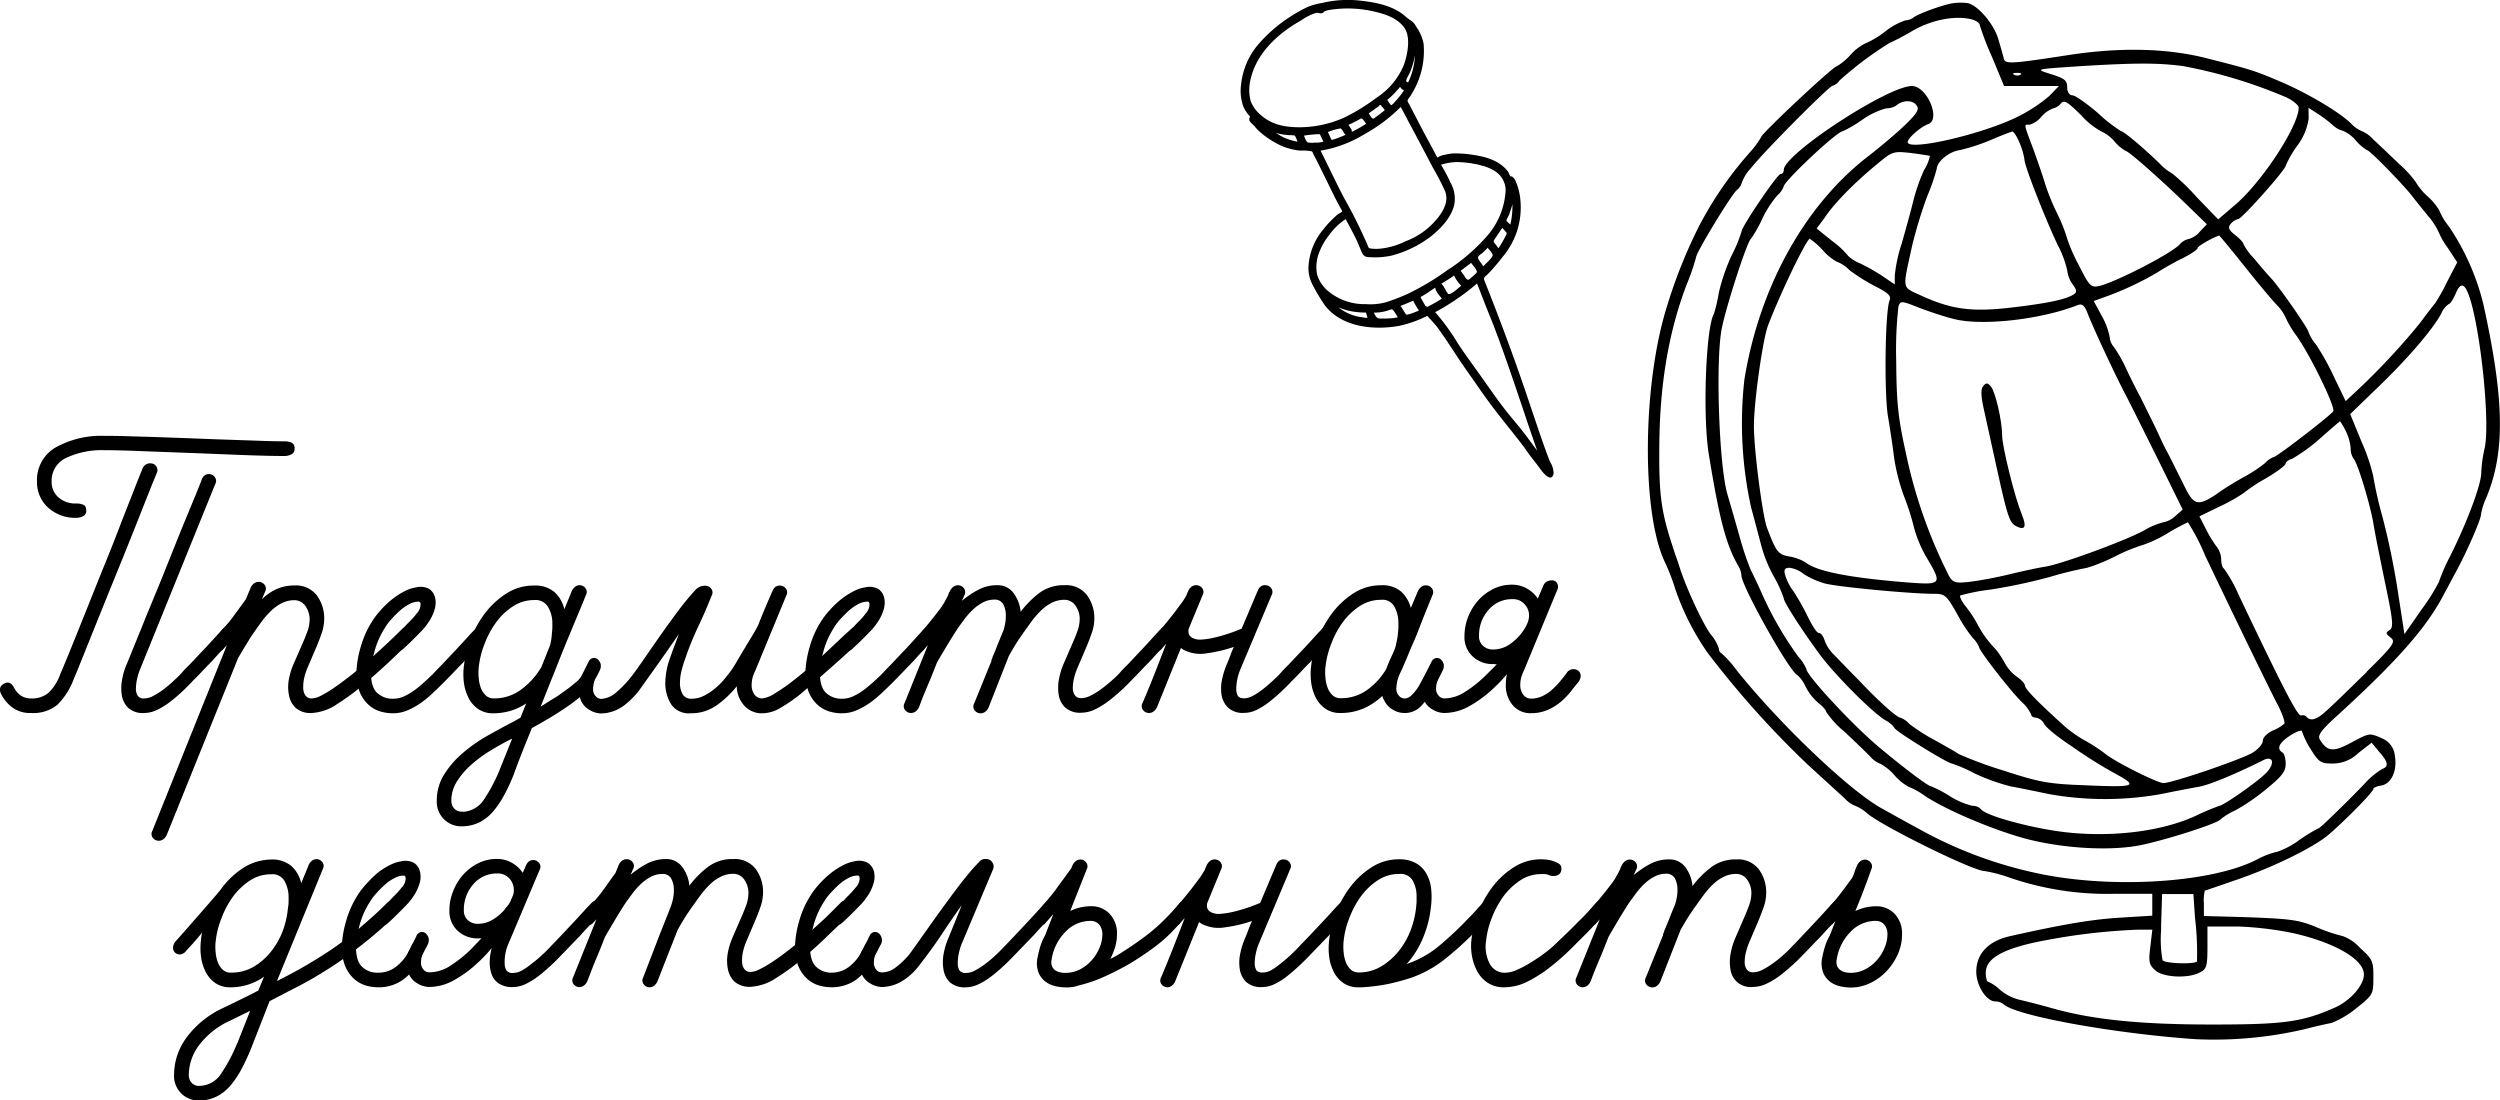 <?xml version="1.0" encoding="UTF-8"?> <svg xmlns="http://www.w3.org/2000/svg" viewBox="0 0 435.91 191.88"> <g id="Слой_2" data-name="Слой 2"> <g id="Слой_1-2" data-name="Слой 1"> <path d="M10.52,117.51q.83-1.91,2.1-5.06t2.74-6.81q1.45-3.66,3-7.47T21.18,91l2.26-5.76c.64-1.63,1.08-2.75,1.34-3.34a1.58,1.58,0,0,1,.82-1,1.61,1.61,0,0,1,1-.06,1.17,1.17,0,0,1,.73,1.65c-.25.6-.71,1.72-1.37,3.38s-1.43,3.6-2.32,5.85-1.87,4.68-2.93,7.29-2.09,5.14-3.08,7.6-1.91,4.74-2.74,6.81-1.49,3.72-2,4.9A12.38,12.38,0,0,1,10,122.89a6.6,6.6,0,0,1-4.58,1.43,5.18,5.18,0,0,1-3.21-.92,6.61,6.61,0,0,1-1.95-2.26c-.46-.85-.33-1.48.39-1.91S2,119,2.5,120a3.49,3.49,0,0,0,1.12,1.27,3.07,3.07,0,0,0,1.81.51,4.41,4.41,0,0,0,3.05-1A8.42,8.42,0,0,0,10.52,117.51Zm2.74-29.72A3.22,3.22,0,0,1,14.5,88c.36.14.54.49.54,1a1,1,0,0,1-.54,1,2.64,2.64,0,0,1-1.24.29,7,7,0,0,1-4.87-1.78A5.93,5.93,0,0,1,6.45,84a6.56,6.56,0,0,1,3.28-6,16.36,16.36,0,0,1,8.56-2c1.06,0,2.39,0,4,.06s3.38.09,5.29.16,3.89.14,6,.22,4.06.16,6,.22l5.54.19c1.74.07,3.22.1,4.45.1a3.19,3.19,0,0,1,1.24.22,1,1,0,0,1,.55,1.05,1,1,0,0,1-.55,1,2.61,2.61,0,0,1-1.24.29c-1.86,0-4.21-.06-7-.16L33.78,79l-8.65-.32Q21,78.5,18.29,78.5a14.59,14.59,0,0,0-6.75,1.34A4.38,4.38,0,0,0,9,84a3.53,3.53,0,0,0,1.21,2.74A4.44,4.44,0,0,0,13.26,87.79Zm25.58,25.46c-.34.34-.72.74-1.14,1.21s-.88,1-1.37,1.46l-1.43,1.5c-.47.49-.9.92-1.28,1.3-.55.6-1.16,1.21-1.84,1.85s-1.39,1.24-2.13,1.81a12.84,12.84,0,0,1-2.26,1.4,5.24,5.24,0,0,1-2.23.54,3.8,3.8,0,0,1-2.8-.89,3.93,3.93,0,0,1-1.12-2.23,8,8,0,0,1,.07-2.8,12.32,12.32,0,0,1,.79-2.61c.39-.93.76-1.84,1.12-2.73l1.11-2.74c.13-.3.47-1.12,1-2.48l2-4.84c.77-1.86,1.57-3.87,2.42-6s1.66-4.15,2.42-6l2-4.84q.82-2,1-2.55a1.66,1.66,0,0,1,.57-.76,1.32,1.32,0,0,1,.7-.19,1.28,1.28,0,0,1,1,.51,1.08,1.08,0,0,1,.1,1.21L24.46,116.62a9.1,9.1,0,0,0-.54,1.69,8.17,8.17,0,0,0-.22,1.81A2.27,2.27,0,0,0,24,121.3a1.26,1.26,0,0,0,1.18.48,3.4,3.4,0,0,0,1.56-.45,13,13,0,0,0,1.75-1.11c.59-.45,1.18-.94,1.75-1.47s1.09-1,1.56-1.56.9-.92,1.56-1.62,1.34-1.43,2.07-2.19,1.38-1.49,2-2.17,1.09-1.19,1.43-1.52.46-.38.61-.23a1.23,1.23,0,0,1,.22.83,6,6,0,0,1-.22,1.43A6.88,6.88,0,0,1,38.84,113.25Z"></path> <path d="M42.79,104.59l.06-.06.83-2a1.89,1.89,0,0,1,.63-.82,1.39,1.39,0,0,1,.77-.26,1.31,1.31,0,0,1,1.05.51,1.08,1.08,0,0,1,.09,1.21l-.57,1.34a8.84,8.84,0,0,1,2.48-1.75,7.27,7.27,0,0,1,3.18-.67,4.54,4.54,0,0,1,3.95,1.75,6.68,6.68,0,0,1,1.27,4,7.72,7.72,0,0,1-.41,2.48c-.28.81-.58,1.61-.92,2.42l-1.66,3.88a9.78,9.78,0,0,0-.51,1.66,7.12,7.12,0,0,0-.16,1.68,2.39,2.39,0,0,0,.39,1.31,1.31,1.31,0,0,0,1.17.51,3.88,3.88,0,0,0,1.59-.51,18.7,18.7,0,0,0,2.26-1.37c.83-.57,1.71-1.22,2.64-1.94s1.83-1.47,2.68-2.23c1.48-1.31,2.71-2.43,3.69-3.34s1.91-1.81,2.8-2.7c.3-.3.52-.38.67-.23a1.16,1.16,0,0,1,.19.86,6.4,6.4,0,0,1-.26,1.43,7.58,7.58,0,0,1-.6,1.5c-1.06,1.06-2.06,2-3,2.86s-2,1.81-3.25,2.87a39.26,39.26,0,0,1-5,3.75,8.73,8.73,0,0,1-4.45,1.59,3.91,3.91,0,0,1-2.83-.89,4,4,0,0,1-1.18-2.23,7.34,7.34,0,0,1,0-2.8,12.31,12.31,0,0,1,.8-2.61L52.84,112c.3-.68.56-1.36.8-2a6.52,6.52,0,0,0,.35-2.1,4,4,0,0,0-.67-2.13,2.34,2.34,0,0,0-1.94-1.12,4.91,4.91,0,0,0-2.23.51,7.8,7.8,0,0,0-1.88,1.34,15.37,15.37,0,0,0-1.59,1.81c-.49.66-.92,1.27-1.3,1.82a16,16,0,0,0-1,1.52c-.6.94-1.21,2-1.85,3.06L29.1,145.52a1.89,1.89,0,0,1-.63.82,1.39,1.39,0,0,1-.77.26,1.31,1.31,0,0,1-1.05-.51,1.09,1.09,0,0,1-.09-1.21l13-32.39-.7.76c-.33.25-.57.27-.7,0a1.85,1.85,0,0,1-.19-.86,8.33,8.33,0,0,1,.1-1.4,3.3,3.3,0,0,1,.79-1.33,21.57,21.57,0,0,0,2-2.42C41.47,106.42,42.11,105.53,42.79,104.59Z"></path> <path d="M72.63,107a2.21,2.21,0,0,0,.51-.76,2.1,2.1,0,0,0,.19-.83c0-.34-.12-.51-.38-.51a3.49,3.49,0,0,0-1.65.48,8,8,0,0,0-1.69,1.2,19.49,19.49,0,0,0-1.49,1.53,8.5,8.5,0,0,0-1.09,1.5,14.7,14.7,0,0,0-1.81,4.26,15.81,15.81,0,0,0-.54,3.44c0,1.74.39,2.94,1.18,3.59a3.9,3.9,0,0,0,2.76.93,4.41,4.41,0,0,0,1.91-.45,10.42,10.42,0,0,0,1.85-1.11c.59-.45,1.18-.94,1.75-1.47s1.11-1,1.62-1.56.9-.92,1.56-1.62l2.07-2.19c.72-.77,1.39-1.49,2-2.17s1.1-1.19,1.44-1.52.45-.38.6-.23a1.18,1.18,0,0,1,.22.83,5.54,5.54,0,0,1-.22,1.43,7.38,7.38,0,0,1-.6,1.53c-.34.34-.73.74-1.15,1.21s-.88,1-1.37,1.46l-1.43,1.5-1.27,1.3c-.64.64-1.3,1.29-2,1.94a17.88,17.88,0,0,1-2.13,1.79,12.68,12.68,0,0,1-2.35,1.33,6.42,6.42,0,0,1-2.58.54,7.48,7.48,0,0,1-2.42-.38,5.28,5.28,0,0,1-2-1.24,6.1,6.1,0,0,1-1.44-2.2,8.65,8.65,0,0,1-.54-3.24,17.82,17.82,0,0,1,.77-4.55,16.55,16.55,0,0,1,2.54-5.25,18.42,18.42,0,0,1,1.4-1.63,16.83,16.83,0,0,1,1.78-1.59,13,13,0,0,1,2-1.24,6.1,6.1,0,0,1,1.91-.63,3.18,3.18,0,0,1,2.32.28,2.54,2.54,0,0,1,1,1.5,3.83,3.83,0,0,1-.1,2.13,7.54,7.54,0,0,1-1.11,2.26,8.73,8.73,0,0,1-1,1.27c-.45.47-.89.92-1.34,1.37s-.87.86-1.27,1.24-.71.66-.92.83c-.51.34-.79.21-.83-.38a5.09,5.09,0,0,1,.13-1.56,4.67,4.67,0,0,1,.7-1.62c.13-.13.32-.33.57-.61s.53-.56.83-.86a10.88,10.88,0,0,0,.76-.83Z"></path> <path d="M103.12,119.55a7.83,7.83,0,0,1-1.59,1.65q-1.16,1-2.61,2c-1,.68-2,1.34-3.12,2s-2.12,1.24-3.06,1.75c-.67,1.66-1.29,3.18-1.84,4.58s-1,2.59-1.34,3.57c-.51,1.23-1,2.38-1.62,3.47a16,16,0,0,1-1.88,2.83,8.08,8.08,0,0,1-2.32,1.91,6.79,6.79,0,0,1-3,.76,4.27,4.27,0,0,1-4.58-4.52A8.47,8.47,0,0,1,77.47,135a16,16,0,0,1,3.25-3.72,26.74,26.74,0,0,1,4.39-3.06q2.42-1.36,4.64-2.51l1-.57,1-2.49a10.17,10.17,0,0,1-5.73,1.72,4.52,4.52,0,0,1-2.58-.7,5.07,5.07,0,0,1-1.68-1.87,8,8,0,0,1-.86-2.68,11.32,11.32,0,0,1,0-3.08,18.46,18.46,0,0,1,1.24-4.78,18.19,18.19,0,0,1,2.54-4.48,14.23,14.23,0,0,1,3.7-3.35,8.74,8.74,0,0,1,4.74-1.33,5.16,5.16,0,0,1,3.56,1.14,5.74,5.74,0,0,1,1.72,3l1.27-3.12a1.86,1.86,0,0,1,.64-.83,1.36,1.36,0,0,1,.76-.26,1.31,1.31,0,0,1,1,.51,1.08,1.08,0,0,1,.1,1.21c-.22.55-.6,1.49-1.15,2.8l-1.94,4.65Q98,113.82,96.75,117c-.85,2.1-1.67,4.17-2.48,6.21.77-.47,1.53-1,2.29-1.43s1.47-1,2.1-1.44,1.19-.9,1.66-1.3a4.45,4.45,0,0,0,1-1.05l1.28-2.55a1.11,1.11,0,0,1,.79-.7,1,1,0,0,1,.8.19,1.82,1.82,0,0,1,.54.83,1.75,1.75,0,0,1-.23,1.27c0,.09-.21.42-.5,1Zm-22.4,22a4.62,4.62,0,0,0,3.72-2.23A27.83,27.83,0,0,0,87.21,134l2.1-5.22c-1.28.63-2.54,1.33-3.79,2.1a22.58,22.58,0,0,0-3.37,2.48,13.22,13.22,0,0,0-2.45,2.86,6.13,6.13,0,0,0-1,3.31,2,2,0,0,0,.54,1.5A1.78,1.78,0,0,0,80.72,141.51Zm15.52-31.25a6.36,6.36,0,0,0,.07-.92v-.67a5.41,5.41,0,0,0-.77-2.9,2.49,2.49,0,0,0-2.41-1.18,6.67,6.67,0,0,0-3.73,1.12,11.24,11.24,0,0,0-2.92,2.8,15.73,15.73,0,0,0-2,3.75,15.57,15.57,0,0,0-1,4v-.06a10.29,10.29,0,0,0,0,2.07,6,6,0,0,0,.41,1.75,3.44,3.44,0,0,0,.86,1.24,2,2,0,0,0,1.37.48,7.87,7.87,0,0,0,4.81-1.59,13.05,13.05,0,0,0,3.47-3.89l1.52-3.81A10.74,10.74,0,0,0,96.24,110.26Z"></path> <path d="M132.9,121.78a5.16,5.16,0,0,0,2.29-.93,31.46,31.46,0,0,0,3.31-2.32c.77-.59,1.61-1.29,2.55-2.1s1.85-1.63,2.77-2.48l2.57-2.42c.81-.76,1.47-1.38,2-1.84.29-.3.52-.36.66-.2a1.21,1.21,0,0,1,.2.86,7,7,0,0,1-.26,1.4,7.58,7.58,0,0,1-.6,1.5q-1.78,1.65-4.17,3.75t-4.62,4a28.51,28.51,0,0,1-3.5,2.42,6.32,6.32,0,0,1-3.11.95,4.09,4.09,0,0,1-3.25-1.37,5.08,5.08,0,0,1-1.27-3.34,17.35,17.35,0,0,1-3.41,3.25,7.67,7.67,0,0,1-4.68,1.46,3.69,3.69,0,0,1-3.37-1.59,6.92,6.92,0,0,1-1-3.82,13,13,0,0,1,.83-4.26c.3-.85.56-1.58.8-2.2s.47-1.26.73-1.94q-1.27,1.84-2.93,4.2t-3.56,5a13.7,13.7,0,0,1-3.15,3.31,6.85,6.85,0,0,1-3.92,1.33,4.06,4.06,0,0,1-2-.6,3.49,3.49,0,0,1-1.5-1.62,5.14,5.14,0,0,1-.35-1.6,9.55,9.55,0,0,1,.1-1.71,1.86,1.86,0,0,1,.54-1.09,1.33,1.33,0,0,1,.92-.38,1.35,1.35,0,0,1,.89.32c.26.21.32.59.19,1.15a5.15,5.15,0,0,0-.19,1.27,1.73,1.73,0,0,0,.45,1.24,1.28,1.28,0,0,0,1,.48,4.41,4.41,0,0,0,2.61-1.15,18.65,18.65,0,0,0,2.36-2.42c.42-.51,1.07-1.39,1.94-2.64l2.89-4.17c1.06-1.52,2.18-3.07,3.34-4.64a47.13,47.13,0,0,1,3.35-4.07,2.2,2.2,0,0,1,1.65-.64,1.31,1.31,0,0,1,1,.51,1.06,1.06,0,0,1,.09,1.21q-1.14,2.87-2.35,5.41a54.05,54.05,0,0,0-2.29,5.66,19.69,19.69,0,0,0-.61,2,9.27,9.27,0,0,0-.28,2.23A4,4,0,0,0,119,121a1.66,1.66,0,0,0,1.59.83,4.74,4.74,0,0,0,2.2-.54,9.93,9.93,0,0,0,2-1.34,12.71,12.71,0,0,0,1.69-1.75c.51-.64,1-1.23,1.34-1.78,0,0,.21-.32.51-.83s.66-1.13,1.11-1.88l1.43-2.38c.51-.85,1-1.64,1.34-2.36.38-1,.8-2,1.27-3.12s.87-2,1.21-2.8a1.66,1.66,0,0,1,.57-.76,1.32,1.32,0,0,1,.7-.19,1.28,1.28,0,0,1,1.05.51,1.08,1.08,0,0,1,.1,1.21l-5.41,13.11a6.86,6.86,0,0,0-.48,1.24,5.38,5.38,0,0,0-.16,1.3,2.75,2.75,0,0,0,.51,1.66A1.66,1.66,0,0,0,132.9,121.78Z"></path> <path d="M150.91,107a2.54,2.54,0,0,0,.51-.76,2.1,2.1,0,0,0,.19-.83c0-.34-.13-.51-.38-.51a3.56,3.56,0,0,0-1.66.48,8.23,8.23,0,0,0-1.68,1.2q-.79.73-1.5,1.53a8.93,8.93,0,0,0-1.08,1.5,14.43,14.43,0,0,0-1.81,4.26,15.81,15.81,0,0,0-.54,3.44c0,1.74.39,2.94,1.17,3.59a3.94,3.94,0,0,0,2.77.93,4.45,4.45,0,0,0,1.91-.45,10.42,10.42,0,0,0,1.85-1.11c.59-.45,1.17-.94,1.75-1.47s1.11-1,1.62-1.56.9-.92,1.56-1.62,1.34-1.43,2.07-2.19,1.39-1.49,2-2.17,1.09-1.19,1.43-1.52.46-.38.61-.23a1.18,1.18,0,0,1,.22.83,5.54,5.54,0,0,1-.22,1.43,6.88,6.88,0,0,1-.61,1.53c-.34.34-.72.74-1.14,1.21s-.88,1-1.37,1.46l-1.43,1.5-1.27,1.3c-.64.64-1.3,1.29-2,1.94a18.71,18.71,0,0,1-2.13,1.79,13,13,0,0,1-2.35,1.33,6.42,6.42,0,0,1-2.58.54,7.44,7.44,0,0,1-2.42-.38,5.39,5.39,0,0,1-2-1.24,6.22,6.22,0,0,1-1.43-2.2,8.65,8.65,0,0,1-.54-3.24,18.19,18.19,0,0,1,.76-4.55,16.37,16.37,0,0,1,2.55-5.25,18.42,18.42,0,0,1,1.4-1.63,15.9,15.9,0,0,1,1.78-1.59,13.45,13.45,0,0,1,2-1.24,6.18,6.18,0,0,1,1.91-.63,3.2,3.2,0,0,1,2.33.28,2.54,2.54,0,0,1,1,1.5,3.92,3.92,0,0,1-.1,2.13,7.54,7.54,0,0,1-1.11,2.26,10.27,10.27,0,0,1-1,1.27c-.45.47-.89.92-1.34,1.37s-.87.86-1.27,1.24-.71.66-.92.83c-.51.34-.79.21-.83-.38a5.09,5.09,0,0,1,.13-1.56,4.49,4.49,0,0,1,.7-1.62l.57-.61c.25-.27.53-.56.83-.86a10.88,10.88,0,0,0,.76-.83Z"></path> <path d="M160.27,123.24a1.86,1.86,0,0,1-.64.83,1.35,1.35,0,0,1-.76.25,1.28,1.28,0,0,1-1.05-.51,1.08,1.08,0,0,1-.1-1.21l4.07-10.11-.7.76c-.33.25-.57.31-.7.16a1.16,1.16,0,0,1-.19-.73,9.55,9.55,0,0,1,.1-1.53,3.16,3.16,0,0,1,.79-1.46c.47-.56.93-1.11,1.37-1.66s.86-1.08,1.24-1.59a9.61,9.61,0,0,0,.86-1.24c.24-.4.46-.82.67-1.24a2.27,2.27,0,0,0,.19-.48.84.84,0,0,1,.19-.35,1.86,1.86,0,0,1,.64-.83,1.35,1.35,0,0,1,.76-.25,1.28,1.28,0,0,1,1.05.51,1.08,1.08,0,0,1,.1,1.21l-.45,1a16.21,16.21,0,0,1,2.8-1.9,6.88,6.88,0,0,1,3.38-.83,3.37,3.37,0,0,1,2.83,1.37,6.29,6.29,0,0,1,1.24,3.27,17.32,17.32,0,0,1,3.12-3.18,7.06,7.06,0,0,1,4.52-1.46,4.54,4.54,0,0,1,3.94,1.75,6.68,6.68,0,0,1,1.27,4,7.46,7.46,0,0,1-.41,2.48c-.28.81-.58,1.61-.92,2.42l-1.66,3.88a12,12,0,0,0-.54,1.66,6.81,6.81,0,0,0-.22,1.68,2.3,2.3,0,0,0,.35,1.31,1.33,1.33,0,0,0,1.18.51,3.65,3.65,0,0,0,1.59-.45,12.81,12.81,0,0,0,1.81-1.11c.62-.45,1.22-.94,1.82-1.47s1.12-1,1.59-1.56.9-.92,1.56-1.62l2.06-2.19c.73-.77,1.39-1.49,2-2.17s1.09-1.19,1.43-1.52.46-.38.61-.23a1.23,1.23,0,0,1,.22.83,6,6,0,0,1-.22,1.43,6.88,6.88,0,0,1-.61,1.53c-.34.34-.72.74-1.14,1.21s-.89,1-1.37,1.46l-1.44,1.5c-.46.49-.89.92-1.27,1.3-.55.6-1.18,1.21-1.88,1.85s-1.43,1.24-2.19,1.81a12.9,12.9,0,0,1-2.32,1.4,5.44,5.44,0,0,1-2.26.54,3.89,3.89,0,0,1-2.83-.89,3.85,3.85,0,0,1-1.15-2.23,7.79,7.79,0,0,1,.06-2.8,12.31,12.31,0,0,1,.8-2.61l1.65-3.81c.3-.68.56-1.36.8-2a6.52,6.52,0,0,0,.35-2.1,3.89,3.89,0,0,0-.67-2.13,2.32,2.32,0,0,0-1.94-1.12,4.91,4.91,0,0,0-2.23.51,7.8,7.8,0,0,0-1.88,1.34,15.37,15.37,0,0,0-1.59,1.81c-.48.66-.92,1.27-1.3,1.82-.09.08-.41.56-1,1.43s-1.15,1.83-1.75,2.9l-3.5,8.9a1.86,1.86,0,0,1-.63.83,1.39,1.39,0,0,1-.77.26,1.31,1.31,0,0,1-1.05-.51,1.08,1.08,0,0,1-.09-1.21l3-7.38a1.16,1.16,0,0,1,.19-.58s0-.06,0-.06,0,0,0-.06c.3-.68.6-1.4.89-2.17l1-2.42a9.72,9.72,0,0,0,.32-1.24,7.67,7.67,0,0,0,.12-1.37,4.18,4.18,0,0,0-.44-2,1.66,1.66,0,0,0-1.59-.83,4.26,4.26,0,0,0-2,.51,7.79,7.79,0,0,0-1.75,1.28,12.76,12.76,0,0,0-1.43,1.62c-.43.57-.81,1.09-1.15,1.56-.76,1.19-1.44,2.26-2,3.21s-1.15,1.9-1.66,2.83c-.51,1.28-1,2.56-1.56,3.85S160.73,122,160.27,123.24Z"></path> <path d="M201.12,124.07a1.35,1.35,0,0,1-.76.25,1.31,1.31,0,0,1-1.05-.51,1.08,1.08,0,0,1-.1-1.21q1.09-2.53,2.14-5.21c.7-1.79,1.37-3.5,2-5.16l-.89,1c-.34.25-.57.31-.7.16a1.1,1.1,0,0,1-.19-.73,11,11,0,0,1,.09-1.53,3.2,3.2,0,0,1,.8-1.46l1.37-1.66c.44-.55.86-1.08,1.24-1.59s.66-.91,1-1.34a12.89,12.89,0,0,0,.83-1.33c0-.13.09-.25.13-.35a2,2,0,0,1,.13-.29,1.85,1.85,0,0,1,.63-.83,1.38,1.38,0,0,1,.77-.25,1.31,1.31,0,0,1,1.05.51,1.09,1.09,0,0,1,.09,1.21l-2.42,5.85a1.79,1.79,0,0,0,0,.92,1.4,1.4,0,0,0,.7.74,3,3,0,0,0,1.59.25,13.1,13.1,0,0,0,2.23-.35c.81-.19,1.62-.42,2.45-.7a23.93,23.93,0,0,0,2.26-.86l2.8-6.62a1.66,1.66,0,0,1,.57-.76,1.34,1.34,0,0,1,.7-.19,1.28,1.28,0,0,1,1.05.51,1.08,1.08,0,0,1,.1,1.21l-5.41,12.85a9.1,9.1,0,0,0-.54,1.69,8.17,8.17,0,0,0-.22,1.81,2.48,2.48,0,0,0,.25,1.18c.17.32.55.48,1.15.48a3.22,3.22,0,0,0,1.52-.45,11.92,11.92,0,0,0,1.69-1.11c.57-.45,1.15-.94,1.72-1.47s1.09-1,1.56-1.56.9-.92,1.56-1.62,1.34-1.43,2.07-2.19,1.39-1.49,2-2.17,1.09-1.19,1.43-1.52.46-.38.61-.23a1.18,1.18,0,0,1,.22.83,5.54,5.54,0,0,1-.22,1.43,6.88,6.88,0,0,1-.61,1.53c-.34.34-.72.74-1.14,1.21s-.88,1-1.37,1.46l-1.43,1.5c-.47.49-.89.92-1.28,1.3-.55.6-1.16,1.21-1.84,1.85s-1.38,1.24-2.1,1.81a12.09,12.09,0,0,1-2.2,1.4,5,5,0,0,1-2.19.54,3.78,3.78,0,0,1-2.8-.89A3.93,3.93,0,0,1,213,121.2a7.4,7.4,0,0,1,.1-2.8,13.56,13.56,0,0,1,.83-2.61c.21-.5.41-1,.6-1.52s.39-1,.61-1.47a24.73,24.73,0,0,1-4.59,1.09,6.44,6.44,0,0,1-3.75-.39,3,3,0,0,1-.51-.25l-.38-.26-4.14,10.25A1.86,1.86,0,0,1,201.12,124.07Z"></path> <path d="M244.85,124.32a3.83,3.83,0,0,1-1.88-.51,3.89,3.89,0,0,1-1.5-1.46c-.08-.17-.17-.33-.25-.48a1.64,1.64,0,0,1-.19-.54,11.18,11.18,0,0,1-3.28,2.2,10,10,0,0,1-4,.79,4.52,4.52,0,0,1-2.58-.7,5.18,5.18,0,0,1-1.69-1.87,8,8,0,0,1-.85-2.68,11.72,11.72,0,0,1,0-3.08,18.87,18.87,0,0,1,1.24-4.78,18.22,18.22,0,0,1,2.55-4.48,14.35,14.35,0,0,1,3.69-3.35,8.74,8.74,0,0,1,4.74-1.33,5,5,0,0,1,3.47,1.11A6,6,0,0,1,246,106l1.21-2.86a1.86,1.86,0,0,1,.64-.83,1.35,1.35,0,0,1,.76-.25,1.31,1.31,0,0,1,1.05.51,1.08,1.08,0,0,1,.1,1.21l-1,2.48c-.38.93-.77,1.9-1.15,2.89s-.77,2-1.18,2.9-.75,1.76-1.05,2.48-.74,1.77-1.21,2.77a6.7,6.7,0,0,0-.7,2.77,1.73,1.73,0,0,0,.45,1.24,1.31,1.31,0,0,0,1,.48,1.63,1.63,0,0,0,1-.38,6.09,6.09,0,0,0,.93-1,8.18,8.18,0,0,0,.79-1.24l.67-1.24,1.27-2.48a1.1,1.1,0,0,1,.8-.7,1,1,0,0,1,.8.19,1.79,1.79,0,0,1,.54.82,1.76,1.76,0,0,1-.23,1.28l-1.59,3.18a15.56,15.56,0,0,1-2,2.77A3.88,3.88,0,0,1,244.85,124.32Zm-1.09-14.06a8.19,8.19,0,0,0,.07-.92v-.67a5.87,5.87,0,0,0-.7-2.9,2.37,2.37,0,0,0-2.36-1.18,6.61,6.61,0,0,0-3.72,1.12,11.28,11.28,0,0,0-2.93,2.8,15.71,15.71,0,0,0-2,3.75,15.17,15.17,0,0,0-1,4v-.06a9,9,0,0,0,0,2.07,6,6,0,0,0,.41,1.75,3.32,3.32,0,0,0,.86,1.24,2,2,0,0,0,1.37.48,7.74,7.74,0,0,0,4.61-1.43,12.11,12.11,0,0,0,3.34-3.66c.22-.6.45-1.17.7-1.72s.49-1.06.7-1.53l.26-.76c.08-.43.17-.83.25-1.21A9,9,0,0,0,243.76,110.26Z"></path> <path d="M260.37,115.79a5,5,0,0,1-3.59-1.33,4.56,4.56,0,0,1-1.43-3.54,9.11,9.11,0,0,1,.63-3.33,9.79,9.79,0,0,1,1.75-2.88,8.59,8.59,0,0,1,2.61-2,7.1,7.1,0,0,1,3.28-.76,5.22,5.22,0,0,1,2.64.68,5.63,5.63,0,0,1,1.88,1.74l.95-2.23a1.42,1.42,0,0,1,.67-.76,1.87,1.87,0,0,1,.8-.19,1,1,0,0,1,.95.51,1.23,1.23,0,0,1,0,1.21l-5.79,14a6.86,6.86,0,0,0-.48,1.24,5.38,5.38,0,0,0-.16,1.3,2.75,2.75,0,0,0,.51,1.66,1.66,1.66,0,0,0,1.4.7,4.41,4.41,0,0,0,1.91-.42,6.58,6.58,0,0,0,1.66-1.08,13.5,13.5,0,0,0,1.4-1.43c.42-.51.82-1,1.21-1.53a1.38,1.38,0,0,1,1.05-.67,1.37,1.37,0,0,1,1,.29c.51.47.53,1.08.07,1.85-.47.59-1,1.22-1.5,1.87a12.45,12.45,0,0,1-1.81,1.82,9.14,9.14,0,0,1-2.26,1.33,7.07,7.07,0,0,1-2.71.51,4,4,0,0,1-3.28-1.43,5.3,5.3,0,0,1-1.17-3.47,9.59,9.59,0,0,1,.19-1.91c-.38.47-.79.93-1.21,1.37s-.85.86-1.27,1.24a21.08,21.08,0,0,1-4.11,3,9,9,0,0,1-4.36,1.17,4.06,4.06,0,0,1-2-.6,3.49,3.49,0,0,1-1.5-1.62,5.14,5.14,0,0,1-.35-1.6,9.55,9.55,0,0,1,.1-1.71,1.86,1.86,0,0,1,.54-1.09,1.33,1.33,0,0,1,.92-.38,1.35,1.35,0,0,1,.89.32c.26.21.32.59.19,1.15a5.15,5.15,0,0,0-.19,1.27,1.73,1.73,0,0,0,.45,1.24,1.28,1.28,0,0,0,.95.48,6.75,6.75,0,0,0,3.66-1.15,21.34,21.34,0,0,0,3.53-2.8l2-2Zm0-2.54a5.17,5.17,0,0,0,3.15-1.11,8.84,8.84,0,0,0,2.39-2.65,5.33,5.33,0,0,0,.51-1.08,3.33,3.33,0,0,0,.19-1.08,2.81,2.81,0,0,0-.8-2,2.64,2.64,0,0,0-2.06-.86,5.34,5.34,0,0,0-4.2,1.87,6.63,6.63,0,0,0-1.66,4.55,2.18,2.18,0,0,0,.7,1.72A2.53,2.53,0,0,0,260.37,113.25Z"></path> <path d="M32.41,165.85a1.44,1.44,0,0,1-1,.57,1.23,1.23,0,0,1-.89-.32,1.15,1.15,0,0,1-.35-.89,1.89,1.89,0,0,1,.57-1.21c.39-.42.88-1,1.5-1.68l2-2.3c.73-.82,1.46-1.66,2.2-2.51s1.41-1.63,2-2.35a14.87,14.87,0,0,1,3.82-3.73,9.34,9.34,0,0,1,5-1.56A5.13,5.13,0,0,1,50.8,151a5.64,5.64,0,0,1,1.72,3l1.28-3.12a1.9,1.9,0,0,1,.63-.83,1.46,1.46,0,0,1,.77-.25,1.31,1.31,0,0,1,1,.51,1.09,1.09,0,0,1,.09,1.21l-8,19.54,1.14-.58q2.1-1.08,3.95-2.16c1.23-.72,2.39-1.44,3.5-2.16.93-.6,1.9-1.28,2.89-2s2-1.54,2.9-2.32,1.8-1.55,2.61-2.29,1.5-1.41,2.1-2c.3-.29.52-.37.67-.22a1.14,1.14,0,0,1,.19.86,6.5,6.5,0,0,1-.26,1.43,7.58,7.58,0,0,1-.6,1.5c-1.15,1.06-2.48,2.19-4,3.4s-3,2.3-4.39,3.28q-1.78,1.2-3.88,2.45t-5,2.7L47,174.57l-3.25,8.33c-.51,1.23-1.05,2.39-1.62,3.47a16.17,16.17,0,0,1-1.88,2.83,7.77,7.77,0,0,1-2.32,1.91,6.66,6.66,0,0,1-3,.77,4.27,4.27,0,0,1-4.58-4.52,11,11,0,0,1,2.26-6.56A16.52,16.52,0,0,1,39,175.71l2.48-1.21c1.06-.51,2.25-1.1,3.56-1.78l1-2.42a10.2,10.2,0,0,1-2.74,1.37,9.88,9.88,0,0,1-3.11.48,4.52,4.52,0,0,1-2.58-.7,5.21,5.21,0,0,1-1.69-1.88,8.14,8.14,0,0,1-.86-2.67,11.4,11.4,0,0,1,0-3.09,2.35,2.35,0,0,1,.07-.6c0-.19.08-.39.12-.61-.59.72-1.14,1.37-1.65,1.94Zm9,16c.29-.76.63-1.61,1-2.54s.79-2,1.21-3.06L40.05,178a13.93,13.93,0,0,0-5.28,4.17,8.7,8.7,0,0,0-1.85,5.19,2,2,0,0,0,.54,1.49,1.76,1.76,0,0,0,1.43.48,4.57,4.57,0,0,0,3.73-2.23A28.1,28.1,0,0,0,41.39,181.82Zm8.84-23.74a8,8,0,0,0,.07-.92v-.67a5.83,5.83,0,0,0-.7-2.89,2.38,2.38,0,0,0-2.36-1.18,6.6,6.6,0,0,0-3.72,1.11,11.62,11.62,0,0,0-2.93,2.8,16,16,0,0,0-2,3.76,15.14,15.14,0,0,0-1,4v-.06a9,9,0,0,0,0,2.07,6.07,6.07,0,0,0,.41,1.75,3.4,3.4,0,0,0,.86,1.24,2,2,0,0,0,1.37.47,7.62,7.62,0,0,0,3.94-1,11.06,11.06,0,0,0,3.09-2.7,13.61,13.61,0,0,0,2.07-3.69A15.87,15.87,0,0,0,50.23,158.08Z"></path> <path d="M66,169.6a5,5,0,0,0,3-1,7.78,7.78,0,0,0,2.33-2.84c.25-.55.46-1,.63-1.27s.38-.72.64-1.27a1.11,1.11,0,0,1,.79-.7,1,1,0,0,1,.8.19,1.77,1.77,0,0,1,.54.83,1.73,1.73,0,0,1-.22,1.27c0,.09-.21.41-.51,1s-.57,1.09-.83,1.56a9.59,9.59,0,0,1-3,3.53A7.26,7.26,0,0,1,66,172.15a7.76,7.76,0,0,1-2.42-.38,5.41,5.41,0,0,1-2-1.24,6.28,6.28,0,0,1-1.44-2.2,8.67,8.67,0,0,1-.54-3.25,18,18,0,0,1,.77-4.55,16.54,16.54,0,0,1,2.54-5.25,17.06,17.06,0,0,1,1.4-1.62A16.83,16.83,0,0,1,66,152.07a12.29,12.29,0,0,1,2-1.24,6.41,6.41,0,0,1,1.91-.64,3.17,3.17,0,0,1,2.32.29,2.54,2.54,0,0,1,1,1.5,3.83,3.83,0,0,1-.1,2.13,7.66,7.66,0,0,1-1.11,2.26,9.29,9.29,0,0,1-1,1.27c-.45.47-.89.92-1.34,1.37s-.87.86-1.27,1.24-.71.66-.92.83c-.51.34-.79.21-.83-.39a5.13,5.13,0,0,1,.13-1.56,4.83,4.83,0,0,1,.7-1.62l.57-.6c.25-.28.53-.56.83-.86s.55-.57.76-.83l.38-.45a2.12,2.12,0,0,0,.51-.76,2.07,2.07,0,0,0,.19-.83c0-.34-.12-.51-.38-.51a3.49,3.49,0,0,0-1.65.48A8.08,8.08,0,0,0,67,154.36a19.49,19.49,0,0,0-1.49,1.53,8.84,8.84,0,0,0-1.09,1.49,14.38,14.38,0,0,0-1.81,4.27,15.74,15.74,0,0,0-.54,3.43c0,1.74.39,2.94,1.18,3.6A3.84,3.84,0,0,0,66,169.6Z"></path> <path d="M83.39,163.62a5.09,5.09,0,0,1-3.6-1.33,4.63,4.63,0,0,1-1.43-3.55,8.83,8.83,0,0,1,.64-3.32,9.55,9.55,0,0,1,1.75-2.89,8.72,8.72,0,0,1,2.61-2,7.06,7.06,0,0,1,3.27-.76,5.19,5.19,0,0,1,2.64.68,5.63,5.63,0,0,1,1.88,1.74l.57-1.3a1.68,1.68,0,0,1,.58-.75,1.38,1.38,0,0,1,.7-.18,1.31,1.31,0,0,1,1,.51,1.06,1.06,0,0,1,.09,1.2l-5.41,12.82a8.75,8.75,0,0,0-.54,1.68A8,8,0,0,0,88,168a2.27,2.27,0,0,0,.29,1.18,1.27,1.27,0,0,0,1.17.47,3.37,3.37,0,0,0,1.56-.44A11.91,11.91,0,0,0,92.74,168a19.62,19.62,0,0,0,1.75-1.46q.87-.79,1.56-1.56.57-.57,1.56-1.62l2.07-2.2c.72-.76,1.39-1.48,2-2.16s1.1-1.19,1.44-1.53.45-.37.6-.22a1.16,1.16,0,0,1,.22.83,5.54,5.54,0,0,1-.22,1.43,7.38,7.38,0,0,1-.6,1.53c-.34.34-.73.74-1.15,1.2s-.88,1-1.37,1.47l-1.43,1.49c-.47.49-.89.93-1.27,1.31-.55.59-1.17,1.21-1.85,1.84s-1.39,1.25-2.13,1.82a12.15,12.15,0,0,1-2.26,1.4,5.18,5.18,0,0,1-2.23.54,4.18,4.18,0,0,1-2.48-.64,3.29,3.29,0,0,1-1.24-1.62,6.17,6.17,0,0,1-.32-2.2,9.74,9.74,0,0,1,.35-2.35c-.38.47-.78.92-1.21,1.37s-.85.86-1.27,1.24a20.28,20.28,0,0,1-4.1,3,8.91,8.91,0,0,1-4.36,1.18,4,4,0,0,1-2-.61,3.38,3.38,0,0,1-1.49-1.62,4.76,4.76,0,0,1-.35-1.59,10.61,10.61,0,0,1,.09-1.72,2,2,0,0,1,.54-1.08,1.37,1.37,0,0,1,.93-.38,1.34,1.34,0,0,1,.89.32c.25.21.31.59.19,1.14a4.78,4.78,0,0,0-.19,1.28,1.74,1.74,0,0,0,.44,1.24,1.34,1.34,0,0,0,1,.47,6.82,6.82,0,0,0,3.66-1.14,23.4,23.4,0,0,0,3.53-2.8l1.91-2Zm0-2.54a5,5,0,0,0,2.48-.7A8.59,8.59,0,0,0,88,158.59a1.61,1.61,0,0,1,.32-.44,3.4,3.4,0,0,0,.32-.38l.32-.51c.08-.21.18-.44.28-.67a5.84,5.84,0,0,0,.29-.73,2.72,2.72,0,0,0,.06-.7,2.87,2.87,0,0,0-.79-2,2.7,2.7,0,0,0-2.07-.86,5.35,5.35,0,0,0-4.2,1.88,6.65,6.65,0,0,0-1.65,4.55,2.2,2.2,0,0,0,.7,1.72A2.56,2.56,0,0,0,83.39,161.08Z"></path> <path d="M115.21,162.48c.59-1.45,1.21-3,1.84-4.65a8.63,8.63,0,0,0,.32-1.24,6.92,6.92,0,0,0,.13-1.37,4.07,4.07,0,0,0-.45-2,1.64,1.64,0,0,0-1.59-.83,4.22,4.22,0,0,0-2,.51,7.75,7.75,0,0,0-1.75,1.27,13.69,13.69,0,0,0-1.44,1.62l-1.14,1.56c-.77,1.19-1.44,2.26-2,3.22s-1.14,1.9-1.65,2.83c-.51,1.27-1,2.56-1.56,3.85s-1,2.56-1.5,3.79a1.83,1.83,0,0,1-.63.82,1.39,1.39,0,0,1-.77.26,1.31,1.31,0,0,1-1-.51,1.09,1.09,0,0,1-.09-1.21l4.07-10.12-.7.77c-.34.25-.57.26-.7,0a1.76,1.76,0,0,1-.19-.86,8.42,8.42,0,0,1,.09-1.4,3.37,3.37,0,0,1,.8-1.34,20.62,20.62,0,0,0,2-2.42c.6-.85,1.23-1.74,1.91-2.67l.07-.06.57-1.4a1.86,1.86,0,0,1,.63-.83,1.39,1.39,0,0,1,.77-.26,1.31,1.31,0,0,1,1.05.51,1.08,1.08,0,0,1,.09,1.21l-.44,1a16.25,16.25,0,0,1,2.8-1.91,7,7,0,0,1,3.37-.83,3.38,3.38,0,0,1,2.83,1.37,6.37,6.37,0,0,1,1.25,3.28,16.36,16.36,0,0,1,3.11-3.18,7,7,0,0,1,4.52-1.47,4.58,4.58,0,0,1,3.95,1.75,6.71,6.71,0,0,1,1.27,4,7.77,7.77,0,0,1-.41,2.48c-.28.8-.59,1.61-.93,2.42l-1.65,3.88a10,10,0,0,0-.51,1.65,6.75,6.75,0,0,0-.16,1.69,2.41,2.41,0,0,0,.38,1.3,1.34,1.34,0,0,0,1.18.51,3.93,3.93,0,0,0,1.59-.51,20.12,20.12,0,0,0,2.26-1.33c.83-.55,1.71-1.19,2.64-1.91s1.83-1.47,2.68-2.23q2-1.78,3.72-3.37c1.12-1.06,2-2,2.77-2.74.29-.29.51-.37.63-.22a1.36,1.36,0,0,1,.19.86,5.31,5.31,0,0,1-.22,1.43,7.58,7.58,0,0,1-.6,1.5c-1,1-2,1.92-2.93,2.83s-2.08,1.9-3.31,3a37.82,37.82,0,0,1-5,3.72,8.87,8.87,0,0,1-4.45,1.56,4,4,0,0,1-2.84-.89,4.13,4.13,0,0,1-1.17-2.23,7.34,7.34,0,0,1,0-2.8,12,12,0,0,1,.79-2.61l1.66-3.82c.3-.68.56-1.36.8-2a6.51,6.51,0,0,0,.34-2.1,4,4,0,0,0-.66-2.14,2.32,2.32,0,0,0-1.94-1.11,4.91,4.91,0,0,0-2.23.51,7.36,7.36,0,0,0-1.88,1.34,14.6,14.6,0,0,0-1.59,1.81c-.49.66-.92,1.26-1.3,1.81-.09.09-.42.57-1,1.43s-1.16,1.84-1.75,2.9l-3.5,8.91a1.86,1.86,0,0,1-.64.83,1.35,1.35,0,0,1-.76.25,1.28,1.28,0,0,1-1-.51,1.08,1.08,0,0,1-.1-1.21Z"></path> <path d="M145,169.6a5,5,0,0,0,3-1,7.77,7.77,0,0,0,2.32-2.84c.26-.55.47-1,.64-1.27s.38-.72.64-1.27a1.09,1.09,0,0,1,.79-.7,1,1,0,0,1,.8.19,1.56,1.56,0,0,1,.32,2.1c-.05.09-.22.41-.51,1l-.83,1.56a9.68,9.68,0,0,1-3,3.53,7.26,7.26,0,0,1-4.17,1.24,7.71,7.71,0,0,1-2.42-.38,5.52,5.52,0,0,1-2-1.24,6.4,6.4,0,0,1-1.43-2.2,8.67,8.67,0,0,1-.54-3.25,18.33,18.33,0,0,1,.76-4.55,16.57,16.57,0,0,1,2.55-5.25,17.06,17.06,0,0,1,1.4-1.62,15.9,15.9,0,0,1,1.78-1.59,12.66,12.66,0,0,1,2-1.24,6.5,6.5,0,0,1,1.91-.64,3.19,3.19,0,0,1,2.33.29,2.54,2.54,0,0,1,1.05,1.5,3.92,3.92,0,0,1-.1,2.13,7.66,7.66,0,0,1-1.11,2.26,11.06,11.06,0,0,1-1,1.27c-.45.47-.89.92-1.34,1.37s-.87.86-1.27,1.24-.71.66-.92.83c-.51.34-.79.21-.83-.39a5.13,5.13,0,0,1,.13-1.56,4.64,4.64,0,0,1,.7-1.62l.57-.6c.25-.28.53-.56.83-.86s.55-.57.76-.83l.38-.45a2.42,2.42,0,0,0,.51-.76,2.07,2.07,0,0,0,.19-.83c0-.34-.13-.51-.38-.51a3.56,3.56,0,0,0-1.66.48,8.29,8.29,0,0,0-1.68,1.21q-.79.73-1.5,1.53a9.32,9.32,0,0,0-1.08,1.49,14.38,14.38,0,0,0-1.81,4.27,15.74,15.74,0,0,0-.54,3.43q0,2.61,1.17,3.6A3.88,3.88,0,0,0,145,169.6Z"></path> <path d="M182.09,161.08q-.51.51-1.14,1.2c-.43.47-.88,1-1.37,1.47l-1.43,1.49c-.47.49-.89.93-1.27,1.31-.56.59-1.17,1.21-1.85,1.84s-1.39,1.25-2.13,1.82a12.49,12.49,0,0,1-2.26,1.4,5.21,5.21,0,0,1-2.23.54,3.86,3.86,0,0,1-2.8-.89A4.05,4.05,0,0,1,164.5,169a7.79,7.79,0,0,1,.06-2.8,12,12,0,0,1,.8-2.61l2.22-5.47a1.42,1.42,0,0,1,.13-.32l-.7,1c-1,1.4-2,2.9-3.08,4.52s-2.37,3.37-3.86,5.28a10.35,10.35,0,0,1-2.7,2.42,7,7,0,0,1-3.6,1.08,4,4,0,0,1-2-.61,3.45,3.45,0,0,1-1.5-1.62,5.31,5.31,0,0,1-.35-1.59,9.66,9.66,0,0,1,.1-1.72,1.83,1.83,0,0,1,.54-1.08,1.35,1.35,0,0,1,.92-.38,1.3,1.3,0,0,1,.89.32c.26.21.32.59.19,1.14a5.22,5.22,0,0,0-.19,1.28,1.83,1.83,0,0,0,.42,1.24,1.21,1.21,0,0,0,.92.47,3.84,3.84,0,0,0,2.32-.76,13.19,13.19,0,0,0,1.94-1.72,11.57,11.57,0,0,0,1.12-1.4c.49-.68,1.06-1.48,1.72-2.42s1.37-1.93,2.13-3,1.55-2.14,2.35-3.24c1-1.36,1.94-2.63,2.9-3.82a37,37,0,0,1,2.51-2.87,1.28,1.28,0,0,1,1-.54,1.69,1.69,0,0,1,1,.22,1.64,1.64,0,0,1,.47.64,1.15,1.15,0,0,1,0,.89l-5.41,12.86a9.1,9.1,0,0,0-.54,1.69A8.11,8.11,0,0,0,167,168a2.27,2.27,0,0,0,.28,1.18,1.3,1.3,0,0,0,1.18.47,3.37,3.37,0,0,0,1.56-.44,12.46,12.46,0,0,0,1.75-1.12,21.15,21.15,0,0,0,1.75-1.46q.85-.79,1.56-1.56.57-.57,1.56-1.62l2.07-2.2c.72-.76,1.39-1.48,2-2.16s1.09-1.19,1.43-1.53.46-.37.61-.22a1.16,1.16,0,0,1,.22.83,5.54,5.54,0,0,1-.22,1.43A6.88,6.88,0,0,1,182.09,161.08Z"></path> <path d="M194.76,162.92a7.6,7.6,0,0,1-.32,2.2,13,13,0,0,1-.83,2.07,16.64,16.64,0,0,0,2.23-1.28c1.36-.85,2.68-1.77,4-2.77a29.35,29.35,0,0,0,3.4-3c.43-.42.83-.85,1.21-1.27l1.21-1.34c.26-.29.46-.37.61-.22a1.21,1.21,0,0,1,.22.83,6,6,0,0,1-.22,1.43,6.88,6.88,0,0,1-.61,1.53l-1.27,1.33a25.3,25.3,0,0,1-3.31,2.87q-1.91,1.4-4,2.67a46.88,46.88,0,0,1-4.68,2.39,23.72,23.72,0,0,1-4.42,1.49,1.07,1.07,0,0,1-.51.13l-.06.06-1,.13h-.51a8.5,8.5,0,0,1-1.88-.22,4.59,4.59,0,0,1-1.75-.8,3.85,3.85,0,0,1-1.21-1.62,4.7,4.7,0,0,1-.12-2.71,17,17,0,0,1,.47-1.87,9.09,9.09,0,0,1,.8-1.82l1.46-3.75-1.52,1.72c-.34.25-.58.26-.71,0a1.88,1.88,0,0,1-.19-.86,8.24,8.24,0,0,1,.1-1.4,3.25,3.25,0,0,1,.8-1.34c.33-.38.7-.83,1.11-1.33s.8-1,1.21-1.6l1.21-1.65,1.11-1.53.19-.44a1.81,1.81,0,0,1,.64-.83,1.36,1.36,0,0,1,.76-.26,1.28,1.28,0,0,1,1,.51,1.08,1.08,0,0,1,.1,1.21l-2.87,7.26a8.45,8.45,0,0,1,3.57-.83,4.38,4.38,0,0,1,3.31,1.34A4.94,4.94,0,0,1,194.76,162.92Zm-2.55,0a2.5,2.5,0,0,0-.57-1.72,1.89,1.89,0,0,0-1.46-.63,6,6,0,0,0-4.49,2,8.66,8.66,0,0,0-2.32,4.71,2.07,2.07,0,0,0,.06,1.18,1.61,1.61,0,0,0,.57.73,2.53,2.53,0,0,0,.83.35,4.56,4.56,0,0,0,.89.09h.13a5.44,5.44,0,0,0,2.39-.57,6.74,6.74,0,0,0,2-1.5,7.43,7.43,0,0,0,1.4-2.13A6,6,0,0,0,192.21,162.92Z"></path> <path d="M204.3,171.89a1.34,1.34,0,0,1-.76.26,1.31,1.31,0,0,1-1-.51,1.08,1.08,0,0,1-.09-1.21q1.08-2.55,2.13-5.22t2-5.15l-.89,1c-.34.25-.57.3-.7.15a1.08,1.08,0,0,1-.19-.73,9.5,9.5,0,0,1,.1-1.52,3.14,3.14,0,0,1,.79-1.47c.47-.55.92-1.1,1.37-1.65s.86-1.09,1.24-1.59l1-1.34a13.67,13.67,0,0,0,.82-1.34c0-.12.09-.24.13-.35s.09-.2.13-.28a1.86,1.86,0,0,1,.63-.83,1.39,1.39,0,0,1,.77-.26,1.31,1.31,0,0,1,1.05.51,1.08,1.08,0,0,1,.09,1.21l-2.41,5.86a1.6,1.6,0,0,0,0,.92,1.29,1.29,0,0,0,.7.73,3,3,0,0,0,1.59.26,14.25,14.25,0,0,0,2.22-.35c.81-.19,1.63-.43,2.45-.7s1.58-.57,2.26-.86l2.8-6.62a1.64,1.64,0,0,1,.58-.77,1.38,1.38,0,0,1,.7-.19,1.31,1.31,0,0,1,1.05.51,1.1,1.1,0,0,1,.09,1.21l-5.41,12.86a9.1,9.1,0,0,0-.54,1.69,8.11,8.11,0,0,0-.22,1.81,2.48,2.48,0,0,0,.25,1.18c.17.31.55.47,1.15.47a3.27,3.27,0,0,0,1.53-.44A12,12,0,0,0,223.3,168c.58-.44,1.15-.93,1.72-1.46s1.09-1.05,1.56-1.56.9-.92,1.56-1.62l2.07-2.2c.72-.76,1.39-1.48,2-2.16s1.09-1.19,1.43-1.53.46-.37.61-.22a1.16,1.16,0,0,1,.22.83,5.54,5.54,0,0,1-.22,1.43,6.88,6.88,0,0,1-.61,1.53q-.51.51-1.14,1.2c-.43.47-.88,1-1.37,1.47l-1.43,1.49c-.47.49-.89.93-1.27,1.31-.56.59-1.17,1.21-1.85,1.84s-1.38,1.25-2.1,1.82a11.76,11.76,0,0,1-2.2,1.4,5,5,0,0,1-2.19.54,3.84,3.84,0,0,1-2.8-.89,4,4,0,0,1-1.12-2.23,7.61,7.61,0,0,1,.1-2.8,13.13,13.13,0,0,1,.83-2.61q.32-.76.6-1.53c.19-.51.39-1,.61-1.46a23.94,23.94,0,0,1-4.59,1.08,6.45,6.45,0,0,1-3.75-.38,3,3,0,0,1-.51-.25l-.38-.26-4.14,10.25A1.77,1.77,0,0,1,204.3,171.89Z"></path> <path d="M249.49,158.21a18.63,18.63,0,0,1-1.34,5.25,15.86,15.86,0,0,1-2.92,4.68l.06-.06a17.45,17.45,0,0,0,5.63-3.15,59.7,59.7,0,0,0,5.12-4.81c.43-.42.83-.85,1.21-1.27l1.21-1.34c.26-.29.46-.37.61-.22a1.16,1.16,0,0,1,.22.83,5.54,5.54,0,0,1-.22,1.43,6.88,6.88,0,0,1-.61,1.53l-1.27,1.4a55.61,55.61,0,0,1-5.31,4.8,20,20,0,0,1-5.83,3.21,38.66,38.66,0,0,1-4.2,1.12,32.07,32.07,0,0,1-4.45.54h-.51a4.52,4.52,0,0,1-2.58-.7,5.21,5.21,0,0,1-1.69-1.88,7.9,7.9,0,0,1-.85-2.67,11.81,11.81,0,0,1,0-3.09A18.7,18.7,0,0,1,233,159a18.28,18.28,0,0,1,2.55-4.49,14.32,14.32,0,0,1,3.69-3.34,8.75,8.75,0,0,1,4.74-1.34,5.87,5.87,0,0,1,2.9.67,4.81,4.81,0,0,1,1.84,1.85,6.63,6.63,0,0,1,.83,2.7A13.59,13.59,0,0,1,249.49,158.21Zm-2.55-.25A6.38,6.38,0,0,0,247,157v-.66a5.53,5.53,0,0,0-.7-2.84,2.42,2.42,0,0,0-2.36-1.11,6.6,6.6,0,0,0-3.72,1.11,11.62,11.62,0,0,0-2.93,2.8,16.16,16.16,0,0,0-2,3.73,14.7,14.7,0,0,0-1,4,9,9,0,0,0,0,2.07,6.07,6.07,0,0,0,.41,1.75,3.4,3.4,0,0,0,.86,1.24,2,2,0,0,0,1.37.47,7.43,7.43,0,0,0,3.94-1.08,11.37,11.37,0,0,0,3.09-2.74,13.49,13.49,0,0,0,2.07-3.72A15.89,15.89,0,0,0,246.94,158Z"></path> <path d="M262.22,172.15a5,5,0,0,1-2.67-.7,5.37,5.37,0,0,1-1.85-1.88,8.53,8.53,0,0,1-1-2.67,9.66,9.66,0,0,1-.13-3.09A18.33,18.33,0,0,1,257.8,159a17.94,17.94,0,0,1,2.54-4.49,14.32,14.32,0,0,1,3.69-3.34,8.75,8.75,0,0,1,4.74-1.34,8.54,8.54,0,0,1,1.66.19,5.93,5.93,0,0,1,1.33.55c.43.23.58.66.45,1.3a1.12,1.12,0,0,1-.67.76,2,2,0,0,1-1.49-.06,2.62,2.62,0,0,0-.67-.16l-.61,0a6.6,6.6,0,0,0-3.72,1.11,11.79,11.79,0,0,0-2.93,2.8,16.55,16.55,0,0,0-2,3.73,14.7,14.7,0,0,0-1,4,6.44,6.44,0,0,0,.64,4,2.93,2.93,0,0,0,2.73,1.56,5.25,5.25,0,0,0,2.1-.54,19.05,19.05,0,0,0,2.42-1.3c.81-.51,1.57-1,2.29-1.56a16.14,16.14,0,0,0,1.66-1.37c1.06-1,2-1.91,2.92-2.8l1.91-1.91c.43-.42.83-.85,1.21-1.27l1.21-1.34c.26-.29.46-.37.61-.22a1.21,1.21,0,0,1,.22.83,6,6,0,0,1-.22,1.43,6.88,6.88,0,0,1-.61,1.53q-.31.31-.63.66l-.64.67-2.9,2.9a41.62,41.62,0,0,1-3.62,3.21,23.42,23.42,0,0,1-4,2.58A9.17,9.17,0,0,1,262.22,172.15Z"></path> <path d="M277.36,171.07a1.76,1.76,0,0,1-.63.82,1.39,1.39,0,0,1-.77.26,1.31,1.31,0,0,1-1-.51,1.09,1.09,0,0,1-.09-1.21l4.07-10.12-.7.77c-.34.25-.57.3-.7.15a1.08,1.08,0,0,1-.19-.73,9.5,9.5,0,0,1,.1-1.52,3.05,3.05,0,0,1,.79-1.47c.47-.55.92-1.1,1.37-1.65s.86-1.09,1.24-1.59a9.68,9.68,0,0,0,.86-1.25c.23-.4.46-.81.67-1.24a2.89,2.89,0,0,0,.19-.47.69.69,0,0,1,.19-.35,1.81,1.81,0,0,1,.64-.83,1.36,1.36,0,0,1,.76-.26,1.31,1.31,0,0,1,1.05.51,1.08,1.08,0,0,1,.1,1.21l-.45,1a16.25,16.25,0,0,1,2.8-1.91,7,7,0,0,1,3.37-.83,3.4,3.4,0,0,1,2.84,1.37,6.36,6.36,0,0,1,1.24,3.28,16.14,16.14,0,0,1,3.12-3.18,7,7,0,0,1,4.51-1.47,4.57,4.57,0,0,1,3.95,1.75,6.71,6.71,0,0,1,1.27,4,7.77,7.77,0,0,1-.41,2.48c-.28.8-.59,1.61-.92,2.42l-1.66,3.88a12.27,12.27,0,0,0-.54,1.65,7,7,0,0,0-.22,1.69,2.17,2.17,0,0,0,.35,1.3,1.31,1.31,0,0,0,1.17.51,3.62,3.62,0,0,0,1.6-.44,13.51,13.51,0,0,0,1.81-1.12,21.83,21.83,0,0,0,1.81-1.46,19.73,19.73,0,0,0,1.59-1.56q.58-.57,1.56-1.62l2.07-2.2q1.08-1.14,2-2.16c.61-.68,1.09-1.19,1.43-1.53s.45-.37.6-.22a1.16,1.16,0,0,1,.23.83,5.61,5.61,0,0,1-.23,1.43,7.38,7.38,0,0,1-.6,1.53c-.34.34-.72.74-1.15,1.2s-.88,1-1.36,1.47l-1.44,1.49c-.46.49-.89.93-1.27,1.31-.55.59-1.18,1.21-1.88,1.84s-1.43,1.25-2.19,1.82a13,13,0,0,1-2.33,1.4,5.37,5.37,0,0,1-2.26.54,3.54,3.54,0,0,1-4-3.12,7.79,7.79,0,0,1,.06-2.8,12,12,0,0,1,.8-2.61l1.65-3.82c.3-.68.56-1.36.8-2a6.52,6.52,0,0,0,.35-2.1,4,4,0,0,0-.67-2.14,2.3,2.3,0,0,0-1.94-1.11,4.91,4.91,0,0,0-2.23.51,7.36,7.36,0,0,0-1.88,1.34,14.6,14.6,0,0,0-1.59,1.81c-.49.66-.92,1.26-1.3,1.81-.09.09-.42.57-1,1.43s-1.16,1.84-1.75,2.9l-3.5,8.91a1.86,1.86,0,0,1-.64.83,1.35,1.35,0,0,1-.76.25,1.31,1.31,0,0,1-1.05-.51,1.08,1.08,0,0,1-.1-1.21l3-7.38a1.1,1.1,0,0,1,.19-.57s0-.06,0-.06,0,0,0-.07c.3-.68.59-1.4.89-2.16s.62-1.57,1-2.42a10.21,10.21,0,0,0,.31-1.24,6.92,6.92,0,0,0,.13-1.37,4.18,4.18,0,0,0-.44-2,1.66,1.66,0,0,0-1.6-.83,4.22,4.22,0,0,0-2,.51,7.75,7.75,0,0,0-1.75,1.27,12.76,12.76,0,0,0-1.43,1.62l-1.15,1.56c-.76,1.19-1.44,2.26-2,3.22s-1.14,1.9-1.65,2.83c-.51,1.27-1,2.56-1.56,3.85S277.83,169.84,277.36,171.07Z"></path> <path d="M325.6,153.5l-.79,2.1c-.32.85-.76,1.93-1.31,3.25a8.45,8.45,0,0,1,3.57-.83,4.37,4.37,0,0,1,3.31,1.34,5,5,0,0,1,1.27,3.56,8.4,8.4,0,0,1-.73,3.44,10.38,10.38,0,0,1-2,3,9.44,9.44,0,0,1-2.86,2.07,7.87,7.87,0,0,1-3.34.76,8.5,8.5,0,0,1-1.88-.22,4.59,4.59,0,0,1-1.75-.8,3.85,3.85,0,0,1-1.21-1.62,4.7,4.7,0,0,1-.12-2.71,17,17,0,0,1,.47-1.87,9.09,9.09,0,0,1,.8-1.82l1-2.54-.51.51c-.34.25-.58.26-.7,0a1.76,1.76,0,0,1-.19-.86,8.42,8.42,0,0,1,.09-1.4,3.37,3.37,0,0,1,.8-1.34c.59-.68,1.16-1.39,1.72-2.13l1.71-2.32a8.81,8.81,0,0,0,.48-1.21,5.9,5.9,0,0,1,.35-.89,1.81,1.81,0,0,1,.64-.83,1.36,1.36,0,0,1,.76-.26,1.28,1.28,0,0,1,1,.51,1.08,1.08,0,0,1,.1,1.21Zm3.5,9.42a2.5,2.5,0,0,0-.57-1.72,1.89,1.89,0,0,0-1.46-.63,6,6,0,0,0-4.49,2,8.66,8.66,0,0,0-2.32,4.71,2,2,0,0,0,.09,1.21,1.74,1.74,0,0,0,.61.7,2.44,2.44,0,0,0,.86.35,4.94,4.94,0,0,0,.92.09,5.44,5.44,0,0,0,2.39-.57,6.74,6.74,0,0,0,2-1.5,7.43,7.43,0,0,0,1.4-2.13A6,6,0,0,0,329.1,162.92Z"></path> <path d="M433,53A42.15,42.15,0,0,0,427,39.48a11.25,11.25,0,0,1-1.7-2.84,10.15,10.15,0,0,0-2-2.39,10.41,10.41,0,0,1-2-2.38,18,18,0,0,0-3-3.3c-1.64-1.59-3.69-3.52-4.49-4.26a5.68,5.68,0,0,0-1.93-1.42,5.49,5.49,0,0,1-2-1.42c-2.1-2-7.55-5.23-12.21-7.22s-5.29-2.16-13.13-4.15c-6.82-1.7-14.89-1.88-23.81-.51-9.89,1.53-11,1.59-11.31.74-.11-.46-.51-1.93-.91-3.24C347.85,4.42,345,1,343.13.55a9.94,9.94,0,0,0-2.56,0c-1.87.29-6.36,1.94-7,2.56a2.75,2.75,0,0,1-1.37.45,11.84,11.84,0,0,0-3.58,2,15.8,15.8,0,0,1-3.35,2,8.72,8.72,0,0,0-2.61,2,10.15,10.15,0,0,1-2.39,2c-.63,0-13.18,11.76-13.18,12.33a16.11,16.11,0,0,1-1.82,2.5,63.84,63.84,0,0,0-9,13,88.34,88.34,0,0,0-5.63,14.09c-4.26,13.58-4.43,35.8-.39,44.44a35.67,35.67,0,0,1,1.87,4.83,44.71,44.71,0,0,0,5.57,11A164.7,164.7,0,0,0,315,133.13c2.9,2.67,5.91,5.4,6.65,6.08a4.74,4.74,0,0,0,1.88,1.31,7.18,7.18,0,0,1,2.1,1.36c2.78,2.28,18.41,10,20.4,10a25,25,0,0,1,4.49,1.19,52.42,52.42,0,0,0,18,2.78h6.76v3.81l-5.51.34c-5,.29-10.23,1.2-19.33,3.24-3.75.85-5.85,3.07-5.85,6.2a6,6,0,0,0,.3,1.81c.56,1.81,1.86,3.36,3,3.36a2.38,2.38,0,0,1,1.48.51c2.16,2,19.27,5.11,33.53,6.08a69.47,69.47,0,0,0,19-1.76c1.7-.46,3.81-.91,4.66-1.08a16.35,16.35,0,0,0,4.37-2.62c2.84-2.27,2.9-2.38,2.9-5.34v-.52c0-2.32-.31-2.79-2.27-4.54a7.68,7.68,0,0,0-3-2.1,28.22,28.22,0,0,1-4.44-1.48c-3.18-1.36-4.66-1.53-11.7-1.81l-2.14-.07-6-.16v-2.22a6.62,6.62,0,0,1,.17-2.21c.06,0,2.56-.86,5.51-1.88,6.31-2.16,12.9-5.4,15.75-7.61,2.5-2.05,8.12-7.68,8.12-8.24,0-.18.57-.46,1.25-.57,1.51-.18,2.51-1.77,2.59-3.72a6,6,0,0,0-.09-1.45,3.62,3.62,0,0,0-2.38-3.13,6,6,0,0,0-1.69-.6c-.77-.08-1.51.31-3.43,1.34-3.24,1.76-4.26,1.65-5.57-.46-.45-.73.12-1.59,3.35-4.49,10.29-9.43,15.29-15.11,18.3-20.91l2.28-4.26c1.7-3.13,4.15-8.75,4.15-9.55a10.67,10.67,0,0,1,.85-2.78C436.84,78.92,436.73,69.94,433,53ZM402.52,18.79l1.53,1a21,21,0,0,1,2.67,2,3.93,3.93,0,0,0,1.76,1,5.91,5.91,0,0,1,2.28,1.7,8.24,8.24,0,0,0,2,1.71c.46,0,6.37,6.08,7.9,8.07.46.62,1.71,2.15,2.73,3.41a12.36,12.36,0,0,1,1.82,2.78,13.29,13.29,0,0,0,1.65,2.84l1.59,2.44-1.77,3.41a32.62,32.62,0,0,1-2.1,3.76c-.17.17-1.36,1.7-2.61,3.4a119.76,119.76,0,0,1-11.59,12.34L409,69.94l-1.93-4a43.55,43.55,0,0,0-3.24-5.86,7.54,7.54,0,0,1-1.3-2.16c0-.51-4.44-6.93-6.25-9.09-.8-.85-2.28-2.56-3.24-3.75a10.44,10.44,0,0,1-1.88-2.56c0-.23-.62-.91-1.42-1.53-1.14-.91-1.31-1.31-.8-1.93a2.52,2.52,0,0,1,1.31-.86c.68-.05,8.3-8.63,8.3-9.32a18.49,18.49,0,0,1,2-3.46,10.16,10.16,0,0,0,2-4.78ZM329.15,72.33c.4,2.33.91,5.79,1.14,7.67a35.38,35.38,0,0,0,1.7,6.53,43,43,0,0,1,1.76,5.52A21.64,21.64,0,0,0,336,97.33c2.67,4.49,2.5,4.66-3,4.26-10.17-.79-16.14-1.93-18.07-3.46a7.79,7.79,0,0,0-2.84-1.08c-2.05-.34-2.39-.8-4-5.06-.79-2.22-2.27-13.47-2.27-17.73S307.39,59,308.3,56.7c2.1-5.51,6.7-15.06,7.27-15.06a12.64,12.64,0,0,1,2.27,2,8.91,8.91,0,0,0,2.45,2,6,6,0,0,1,2.21,1.48,32.59,32.59,0,0,0,4.55,2.84c2.21,1.13,2.73,1.64,2.44,2.38C328.7,54.14,328.53,68,329.15,72.33ZM312.05,99a5.07,5.07,0,0,1,2.44,1.08,13.81,13.81,0,0,0,3.64,1.64c2.27.63,15.17,1.82,19,1.82,2.11,0,2.28.17,4.66,4.49a24.31,24.31,0,0,0,2.22,3.24,4.72,4.72,0,0,1,1.08,1.59c0,.57,5.4,7.56,7.44,9.55a6.59,6.59,0,0,1,1.65,2.22c0,.28.4.51.85.51a2.07,2.07,0,0,1,1.43,1.13c.34.63,2.44,2.33,4.71,3.81a82.4,82.4,0,0,0,8.41,5.23c3.19,1.82,2.45,2-6.59,1.59-6-.23-7.61-.57-13.87-2.61a67.93,67.93,0,0,1-7.67-2.85c-.34-.28-2.16-1.3-4-2.33a33,33,0,0,1-4.54-2.89,3.87,3.87,0,0,0-1.54-1.08c-.56,0-3.63-2.67-7.21-6.48-1.82-1.82-3.75-3.87-4.44-4.55a6.66,6.66,0,0,1-1.59-2.5c-.22-.68-.62-1.25-1-1.25s-1.2-1.36-2-3-1.93-3.58-2.5-4.38a9.39,9.39,0,0,1-1.37-2.72C311,99.32,311.19,99,312.05,99Zm27.67,1.19a86.4,86.4,0,0,1-7.44-21.37c-1.37-6.19-1.59-8.75-1.65-15.91a67.62,67.62,0,0,1,.4-9.55c.39-.91.56-.91,3.41.23,1.64.63,4.43,1.59,6.13,2,4.83,1.3,15.18.17,21.71-2.39.74-.28,1.14,0,1.65,1.25,1,2.61,4.6,10.34,6.54,14.09.68,1.25,3.18,6.31,5.68,11.31l4.43,9L379.27,90a4.26,4.26,0,0,1-2.1,1.08,12.62,12.62,0,0,0-3.24,1.36c-3.24,1.82-14.72,6-17.33,6.37-1.14.17-4,.79-6.37,1.36a67.58,67.58,0,0,1-7,1.31C340.8,101.71,340.52,101.59,339.72,100.23Zm22.73-54a28.48,28.48,0,0,1-2-4.55,27.2,27.2,0,0,0-1.76-4.43,38.52,38.52,0,0,1-2.21-5.52c-.29-1-1.14-3.46-1.94-5.68-1.76-4.66-1.64-4.26-.68-4.26a4.19,4.19,0,0,0,2.1-1.42,5.17,5.17,0,0,1,2-1.42,2.49,2.49,0,0,0,1.37-.85c.57-.69,1.13-.35,3.52,2a13.46,13.46,0,0,0,3.52,2.85,6.53,6.53,0,0,1,2.28,1.7,7.11,7.11,0,0,0,2,1.71c.46,0,5.51,4.43,10.35,9.09l3.8,3.69-1.19,1.25a4,4,0,0,1-1.93,1.31,2.83,2.83,0,0,0-1.65,1c-1.71,1.7-11.14,6.53-14,7.21C364.56,50.16,364.33,49.94,362.45,46.19Zm-3.69-3.53a17.52,17.52,0,0,1,1.7,4.55,5.07,5.07,0,0,0,.91,2.33c.8,1.08.8,1.42.17,1.82-1.36.85-4.49,1.53-10.85,2.27-6.88.8-10.4.34-15.74-2.1-3.41-1.59-3.24-.85-1.54-8.7A81.55,81.55,0,0,1,336,34.31a36.62,36.62,0,0,0,1.7-4.89c.06-1.25,2.16-3,4-3.24a34.32,34.32,0,0,0,5.4-1.76c1.81-.79,3.52-1.42,3.75-1.48s.85.86,1.3,2a11.81,11.81,0,0,1,.86,3C353.08,29.08,356.37,37.55,358.76,42.66ZM335.52,29.59a31.74,31.74,0,0,0-1.94,5.57c-.45,1.82-1.36,5.12-2,7.33a26.16,26.16,0,0,0-1.2,5.57V49.6l-2.1-1.43a33.7,33.7,0,0,0-4-2.27,6.63,6.63,0,0,1-2-1.25A15,15,0,0,0,319.43,42l-2.67-2.16L318.13,38c1.59-2.45,5.28-6.2,9.09-9.32,2.78-2.33,2.9-2.33,6-2,1.7.22,3.18.45,3.29.51A7.29,7.29,0,0,1,335.52,29.59Zm-3.36-7.78c-1.47,1.42-4.26,3.75-6.13,5.22-11.26,8.53-19.27,23-21.88,39.22a68.25,68.25,0,0,0,1.19,22.27c.68,2.5,1.48,5.57,1.82,6.82a23.91,23.91,0,0,0,2.22,5.34,20.59,20.59,0,0,1,1.64,3.64c0,.68,3.36,5.85,6.48,10.06,2.73,3.58,9,9.89,11.31,11.25a4.18,4.18,0,0,1,1.53,1.31c0,.45,9.27,6.19,10,6.19a26.25,26.25,0,0,1,3.92,1.71,35.27,35.27,0,0,0,6.31,2.27c1.53.28,4.6.91,6.76,1.36a55.6,55.6,0,0,0,19.43,0c2.45-.51,5.46-1.08,6.71-1.3,1.87-.34,6.48-2.28,11.14-4.61,1.76-.9,2.1.57.57,2.16-1.37,1.48-7.56,5.8-8.24,5.8a44.1,44.1,0,0,0-4.15,1.76c-5.86,2.67-14.32,3.75-22.56,2.84-5.91-.68-14.15-2.89-14.89-4.09a1.81,1.81,0,0,0-1.37-.51,13.39,13.39,0,0,1-4-1.7,20.64,20.64,0,0,0-3.24-1.71c-.52,0-4.89-3.3-9.15-6.88-4.55-3.8-12.62-12.5-12.62-13.58a7,7,0,0,0-1.36-2.1,60.57,60.57,0,0,1-6.37-11c-.74-1.7-1.65-3.58-1.93-4.09a52.32,52.32,0,0,1-1.76-5.11c-.63-2.28-1.71-6-2.33-8.13-1.48-5-2.1-23.3-1-28.93.73-3.75,4.43-15.23,5.11-15.68a21.61,21.61,0,0,0,1.93-3.41,18.74,18.74,0,0,1,2.67-4.15A3.78,3.78,0,0,0,311,32.55c0-.91,9.32-9.66,10.29-9.66a21.28,21.28,0,0,0,3.41-2,13.37,13.37,0,0,1,4.2-2,3.15,3.15,0,0,0,1.77-.51c1-.91,2.78-1,3.46-.06C334.72,19,334.38,19.65,332.16,21.81Zm62.4,107.34c0,.57-.85,1.54-1.82,2.11-2,1.19-14,5.28-15.51,5.28-1.08,0-8.64-3.81-10.23-5.17a29.1,29.1,0,0,0-3.41-2.22,21.12,21.12,0,0,1-3.58-2.5c-4.6-4.14-6.93-6.53-6.93-7.1,0-.34-.63-1-1.31-1.48a7.21,7.21,0,0,1-2.16-2.38,15.47,15.47,0,0,0-1.65-2.5,18.37,18.37,0,0,1-3.24-4.49,19.93,19.93,0,0,0-2-3c-.68-.85-1.08-1.7-.91-1.87a33.17,33.17,0,0,1,5.06-1,94.78,94.78,0,0,0,10.51-2.22A66.44,66.44,0,0,1,363.93,99a30.8,30.8,0,0,0,4.89-2,31.26,31.26,0,0,1,4.88-2,21.45,21.45,0,0,0,4.1-1.93,35.55,35.55,0,0,1,3.69-2,36,36,0,0,1,3,5.79c5.34,11.2,10.74,22.28,12.39,25.52,1,1.82,1.59,3.52,1.42,3.81a7.25,7.25,0,0,1-2,1.19C395.3,127.85,394.56,128.59,394.56,129.15ZM380.69,84.37c-.91-1.76-2.1-4.26-2.78-5.51s-1.31-2.67-1.53-3.12c-.46-1.08-1.71-3.53-3.19-6.54-.68-1.25-1.82-3.52-2.55-5.11a24.14,24.14,0,0,0-2.05-3.58,2.9,2.9,0,0,1-.74-1.77,12.34,12.34,0,0,0-1.36-3.63l-1.42-2.62,1.53-.56a53.9,53.9,0,0,0,9.49-4.38,47.8,47.8,0,0,1,4.43-2.5c1.48-.74,2.67-1.54,2.67-1.82s2.39-1.7,3.76-2.16c.05,0,2,2.33,4.26,5.17s4.88,6,5.79,6.94a7.68,7.68,0,0,1,1.54,2.21,16.91,16.91,0,0,0,1.87,3.13c2.56,3.63,6.82,12.5,6.43,13.18s-9.89,8-10.4,8a4,4,0,0,0-1.54,1.08,25.17,25.17,0,0,1-3.75,2.45c-1.42.79-3.58,2.1-4.77,3C383.14,88.35,382.46,88.12,380.69,84.37ZM363,11.52c9.43-.57,13.24-.57,17.62,0A85.56,85.56,0,0,1,398.71,17c1.14.56,2.1,1.36,2.1,1.76,0,3.24-6.53,13.18-11.25,17.1l-2.79,2.39-3.86-4a36.41,36.41,0,0,0-4.15-4,8.17,8.17,0,0,1-2.1-1.64c-2.73-2.68-6.37-5.74-6.82-5.74a25.55,25.55,0,0,1-4-3.13c-2-1.7-4-3.12-4.49-3.12s-.91-.52-.91-1.43c0-1.13-.45-1.53-2.67-2.21C354.72,12,354.61,12.09,363,11.52ZM351.6,12.71c.62-.05,1,.12.74.29a1.15,1.15,0,0,1-1.08.06C350.8,12.88,351,12.71,351.6,12.71Zm33.3,152.53v-3.69h5.37a58.69,58.69,0,0,1,9.46,1.13c7.39,1.65,12.45,4.61,12.45,7.22,0,1.88-2.28,4.49-4.95,5.74-5.79,2.56-8.86,3-21.48,3s-21-.85-28.13-2.9c-2-.56-4.49-1.19-5.51-1.42a8.45,8.45,0,0,1-3.41-1.76,6.85,6.85,0,0,0-2-1.36c-.12,0-.23-.14-.3-.38a4.06,4.06,0,0,1-.15-1.21c0-2.28,2.44-3.87,8.07-5.18a107.38,107.38,0,0,1,18.52-2.33h2.45l-.35,3c-.34,2.61-.22,3.12.86,4.09,1.36,1.25,5.79,1.48,7.84.34C384.73,169,384.9,168.42,384.9,165.24Zm-2-3.58a49.92,49.92,0,0,1,.17,6c-.56.51-5.62.34-6-.23a20.86,20.86,0,0,1-.25-5.24c0-.28,0-.56,0-.84l.05-1.6.12-3.86h5.46l.27,4Zm23.81-28.53a6.35,6.35,0,0,0,4.49-1.82l2.33-1.81,1.31,1.59c.89,1,1.31,1.67,1.31,2.14s-.27.64-.8.87a12.8,12.8,0,0,0-3,2.5c-1.14,1.19-2.44,2.5-2.84,2.9-3.92,3.86-5.12,5-5.4,5a28.82,28.82,0,0,0-3.24,2,14.1,14.1,0,0,1-3.75,2,14.51,14.51,0,0,0-3.69,1.42c-7.56,3.86-23.76,5-36.32,2.72a74,74,0,0,1-22.33-8c-2.73-1.48-5.68-3.13-6.59-3.64-5.63-3.07-17.79-14.66-25.35-24.09a19.29,19.29,0,0,0-2.67-3,.84.84,0,0,1-.45-.79,7.41,7.41,0,0,0-1.42-2.5c-1.31-1.71-4.21-7.9-5.4-11.59-.23-.8-.8-2.33-1.14-3.41-2-6-2.5-9-2.44-17,0-11.31,1.59-20.63,4.77-29a39.08,39.08,0,0,0,1.65-4.78c0-.79,6.14-10.91,7.1-11.7a2.45,2.45,0,0,0,.86-1.25,7.3,7.3,0,0,1,1.59-2.56c2.27-2.9,13.69-14.38,14.26-14.38a2.19,2.19,0,0,0,1.19-.91,61,61,0,0,1,8.7-6.53,42.7,42.7,0,0,0,3.81-2c3.41-2.05,7.72-2.9,10.68-2.1.68.22,1.25.62,1.25.91a49.86,49.86,0,0,0,2.16,5.62l2.1,5.06H359l-1.65,1.71a27,27,0,0,1-5.63,3.69c-6.25,3.07-19.09,6-19.09,4.37,0-.68,2.33-2.72,3.58-3.12,2.27-.85-.23-6.65-2.84-6.65-4.21,0-22.34,11.88-22.34,14.61,0,.39-.22.73-.57.73-.56,0-6.81,9.21-6.81,10.06a23.72,23.72,0,0,1-1.65,4A33.62,33.62,0,0,0,299.71,51a29.7,29.7,0,0,1-.85,3.69c-1.42,2.33-2,17.79-.91,24.5,1.82,11.19,3,15.79,5.12,19.43a4,4,0,0,1,.57,1.71c0,1.81,8.41,16.87,9.77,17.39a6.07,6.07,0,0,1,1.42,2,9.4,9.4,0,0,0,2.22,2.85c.74.56,1.36,1.25,1.36,1.53a16.11,16.11,0,0,0,3.24,3.52c1.76,1.65,3.75,3.58,4.43,4.27a4.4,4.4,0,0,0,1.82,1.3,8.93,8.93,0,0,1,2.44,2,8.91,8.91,0,0,0,2.45,2,12,12,0,0,1,2.84,1.59c3.64,2.39,10.91,5.51,16.71,7.22,6.3,1.82,14.72,2.44,20.28,1.48,4-.69,14.1-3.87,14.55-4.61a12,12,0,0,1,2.62-1.59,35.56,35.56,0,0,0,5.51-3.81c2.56-2.1,3.24-2.95,3.24-4.26,0-.91-.23-1.82-.57-2-1.08-.68-.57-1.7,1.42-3,1.08-.68,2-1,2-.68a14.27,14.27,0,0,0,1.53,3.13C404.33,132.91,404.68,133.13,406.66,133.13Zm6-16c-7.61,7.45-8,7.79-9.09,8.19a1.22,1.22,0,0,1-1.36-.23.88.88,0,0,0-1-.34c-.57.23-2.67-3.69-11-21.2a24,24,0,0,0-2.5-4.43c-.23-.11-.46-.8-.46-1.53a3.89,3.89,0,0,0-.68-2.11,20.82,20.82,0,0,1-1.93-3.12l-1.19-2.33,3.75-1.82a28.89,28.89,0,0,0,4-2.27A28.23,28.23,0,0,1,395,83.46c1.94-1.13,3.53-2.32,3.53-2.61s.51-.68,1.13-.85a30,30,0,0,0,4.72-3.41c1.93-1.71,3.58-3.13,3.64-3.13a10.07,10.07,0,0,1,1,1.71,8.26,8.26,0,0,1,.85,3,3.13,3.13,0,0,0,.52,1.82c.73.79,2.89,8,3.46,11.36.23,1.54,1.2,6.26,2.05,10.4,1.36,6.48,1.48,7.68.74,8.13s-.63.63.22,1.31S417.52,112.39,412.63,117.16ZM433.2,78.29a23.68,23.68,0,0,0-.56,4.15c0,2-2.39,8.47-5.46,14.61a31.41,31.41,0,0,0-1.93,4.43,34.13,34.13,0,0,1-3,4.77l-3,4.32-1.08-7a131.37,131.37,0,0,0-2.73-13.36,69.06,69.06,0,0,1-1.65-7.27,33,33,0,0,0-2-5.86l-2-4.88,4.77-4.61c5.17-4.94,9.89-10.45,11.14-13A3.79,3.79,0,0,1,427,53c.23,0,.74-.8,1.14-1.71.91-2.22,1.65-2,2.56.85C432.64,58.4,434.23,74.2,433.2,78.29Z"></path> <path d="M348.25,82c1.76,8,2.15,9.15,3.23,9.71,1.6.86,1.94.18,1.08-1.93-1.25-3-3.46-11.93-3.46-13.86,0-2.56-1.2-7.73-2-8.58-.57-.63-.8-.63-1.31,0s-.4,1.93.46,5.57C346.82,75.57,347.73,79.66,348.25,82Z"></path> <path d="M237.24,55.3l.08,0h.1Z"></path> <path d="M223.78,24l.1.06.19.07Z"></path> <path d="M242.83,55.51h0Z"></path> <path d="M248.69,53.6c.46-.22-.19-.29,0,0Z"></path> <path d="M245.58,14.33s0,.07,0,.07Z"></path> <path d="M244.83,15.71c-.1-.05-.11.18,0,0Z"></path> <path d="M241.49,19.22c-.15-.17-.08.07,0,0Z"></path> <path d="M226.63,22.19h0Z"></path> <path d="M235.59,22.47h0C235.64,22.55,235.62,22.51,235.59,22.47Z"></path> <path d="M245.78,54.79h0Z"></path> <path d="M228,1.21a27.72,27.72,0,0,0-3.31,1.89,25.4,25.4,0,0,0-5.29,4.64,12.84,12.84,0,0,0-3,7,8,8,0,0,0,.38,3.78,5.73,5.73,0,0,0,.76,1.31c0,.07.38.38.4.49s-.2.43-.07.73.75.76,1,1.11a6.71,6.71,0,0,0,1,1,15.5,15.5,0,0,0,3.22,2.1,10.48,10.48,0,0,0,3.63,1,9.78,9.78,0,0,1,1.72.07c.41.11.32,0,.54.48s.41.77.6,1.16q1.56,3.15,3.1,6.3c.29.58.6,1.14.89,1.71.07.13.49.77.45.89s-.65.42-.75.5A16.89,16.89,0,0,0,230.74,40a11,11,0,0,0-2.57,6.23,6.15,6.15,0,0,0,.71,3.45,33.72,33.72,0,0,0,2,3.38c2.87,4,8.66,4.57,13.11,3.75a19.65,19.65,0,0,0,3.93-1.29,3.73,3.73,0,0,1,.64-.27c.23-.22.41-.19.54.1l.45.47c.46.51.9,1,1.31,1.58,1.67,2.29,3.13,4.74,4.77,7.05s3.25,4.72,5,7S264.28,76,266,78.32l0,.05.44.59.25.35c.06.06.45.6.16.21L268,81c.17.22.34.45.5.68.07.08.63.84.3.39.36.48,1.74,2.11,2.09.52a3.73,3.73,0,0,0-.58-2c-.33-.77-.62-1.56-.9-2.35-1.19-3.32-2.29-6.69-3.42-10-2.21-6.5-4.6-12.89-7.14-19.26-.25-.61.05-.66.48-1.1.29-.28.58-.58.85-.89.61-.68,1.2-1.39,1.75-2.11a13.76,13.76,0,0,0,2.48-4.27,13.47,13.47,0,0,0,.68-5.84,10.41,10.41,0,0,0-.83-3.21,1.82,1.82,0,0,0-.68-.82c.09.07-.21,0-.23,0A5.75,5.75,0,0,1,263,30c-1.47-2-3.88-2.67-6.17-3a19.21,19.21,0,0,0-3.21-.25,6.14,6.14,0,0,0-1.48.2,3.63,3.63,0,0,0-1.52.53c-1.1-2.1-2.26-4.17-3.34-6.28-.51-1-1.05-2-1.55-3a3.2,3.2,0,0,1-.3-.54c0-.27.05-.3.28-.61a13.53,13.53,0,0,0,.93-1.55,14.13,14.13,0,0,0,1.58-7.9,7.67,7.67,0,0,0-1.32-3,2.52,2.52,0,0,0-.87-1,9.17,9.17,0,0,1-1.18-.92c-2-1.63-4.75-2.23-7.2-2.51a19.26,19.26,0,0,0-7.1.34A12.72,12.72,0,0,0,228,1.21ZM223.88,24l-.1-.06c-.45-.23-.89-.49-1.32-.76a11.89,11.89,0,0,0,2.3.39,5.65,5.65,0,0,1,1,.06,4.63,4.63,0,0,1,.47,1.08,12.08,12.08,0,0,1-2.18-.64Zm5.61.84h0a4.57,4.57,0,0,1-1.43,0c-.36-.14-.53-.84-.7-1.19a20.48,20.48,0,0,1,2.42-.25c.47,0,.32-.05.58.48.13.27.28.55.39.83A6.55,6.55,0,0,1,229.49,24.88Zm7.83,30.44-.08,0a8.1,8.1,0,0,1-3.86-1.69,10.56,10.56,0,0,0,3,.8c.43.05.86.09,1.28.11.09,0,.43,0,.49,0s.27.86.3.92q-.49,0-1-.12Zm5.61.19c-.22,0-.18,0-.1,0a16.55,16.55,0,0,1-2,.07c-.42,0-.55,0-.84-.26a3.62,3.62,0,0,1-.43-.77,7.74,7.74,0,0,0,2.48-.38c.51-.16.66-.37,1,.11s.47.72.69,1.09l-.74.13Zm2.85-.72h0c-.58.19-.57.2-.9-.34-.22-.36-.43-.72-.68-1.07.74-.29,1.48-.59,2.21-.92a12.69,12.69,0,0,0,1,1.73c-.52.21-1,.42-1.57.59C245.88,54.75,246.16,54.66,245.78,54.79Zm2.91-1.19a17.19,17.19,0,0,1-1-1.77c.91-.48,1.72-1.09,2.58-1.64,0,.66.76,1.42,1.14,1.92C250.51,52.64,249.62,53.15,248.69,53.6Zm6-3.85.1.1c-.37.3-1.76,1.6-2.21,1.46-.2-.06-.49-.68-.6-.85s-.36-.76-.68-.94c.76-.46,1.51-.92,2.23-1.44A6.41,6.41,0,0,0,254.72,49.75Zm0-2.51c.61-.45,1.22-.89,1.82-1.37.2.32,1.06,1.22,1,1.61,0,.16-.73.74-.88.87-.53.46-.62.72-1.11.11A12,12,0,0,0,254.7,47.24Zm5.17,8.09c.17.42.2.51.17.45,2.95,7.51,5.33,15.23,8,22.84l-.35-.47-.62-.84-.52-.69c-1.22-1.72-2.77-3.44-4.12-5.17-1.47-1.89-2.81-3.86-4.2-5.81s-2.76-3.8-4.05-5.77a38,38,0,0,0-3.93-5.4,40.58,40.58,0,0,0,7.3-5C258.34,51.43,259.06,53.4,259.87,55.33Zm.39-10.72c-.15.52-1.13,1.34-1.49,1.73l-.13.13c-.22-.4-1.05-1.31-.9-1.63s.6-.54.8-.73.59-.57.87-.87C259.7,43.6,260.36,44.24,260.26,44.61Zm1-1.32-.47-.63c-.38-.49-.48-.45-.11-1s.86-1.25,1.26-1.89c.29.3.56.61.83.92A19.32,19.32,0,0,1,261.28,43.29Zm1.93-6a14.77,14.77,0,0,0,.53-1.63,13.88,13.88,0,0,1-.36,3.53c-.14-.14-.65-.51-.68-.68S263.12,37.51,263.21,37.28Zm-9.21-9a22.36,22.36,0,0,1,2.71.24c-.53-.07.66.13.77.15.32.07.63.15.95.24a7.61,7.61,0,0,1,2.13.88,4,4,0,0,1,2,3.35,13.07,13.07,0,0,1-3.36,8.18,32.75,32.75,0,0,1-6.85,5.85,44.16,44.16,0,0,1-7,4.16,35.1,35.1,0,0,1-3.61,1.39,10.46,10.46,0,0,1-3.57.34,9.87,9.87,0,0,1-6.5-2.22,6,6,0,0,1-2-3,7,7,0,0,1,.41-3.88,11.5,11.5,0,0,1,1.75-3,10.64,10.64,0,0,1,2.84-2.72c.76,1.47,1.61,2.91,2.24,4.44-.2-.5.18.44.23.54.13.3.24.61.39.9a1.17,1.17,0,0,0,1.13.74,13.82,13.82,0,0,0,4-.26,19.45,19.45,0,0,0,6.77-3.27c1.74-1.39,3.62-3.26,4.17-5.6a5.71,5.71,0,0,0-.66-3.88,30,30,0,0,0-1.65-3.1A9.88,9.88,0,0,1,254,28.26Zm-8.61-7.47v0c1.53,2.81,3,5.65,4.5,8.48a44.36,44.36,0,0,1,2.1,4.05c.61,1.51-.05,3-.91,4.22a12.94,12.94,0,0,1-6,4.55,12.67,12.67,0,0,1-4.08,1.24,7,7,0,0,1-2.05,0c-.33-.09-.33-.24-.48-.6,0-.09-.48-1.13-.28-.63a77.1,77.1,0,0,0-3.67-7.33c-1.48-2.79-2.81-5.67-4.23-8.49a21.2,21.2,0,0,0,7.53-2.8,28,28,0,0,0,6.44-4.82C244.66,19.4,245,20.1,245.39,20.79Zm-13.85,2.26a10.44,10.44,0,0,1,2-.61c.52,0,.08-.23.51.23.24.25.31.64.62.83a15.41,15.41,0,0,1-2,.79c-.47.15-.46.19-.66-.28S231.7,23.36,231.54,23.05Zm4.06-.57c-.09-.13,0-.07,0,0-.15-.23-.29-.47-.44-.71a19.34,19.34,0,0,0,1.77-.87c.28-.15.38-.31.61-.18s.51.65.69.87A20.16,20.16,0,0,1,235.69,23,.66.66,0,0,0,235.6,22.48Zm3.06-2.69c.51-.35,1-.71,1.51-1.07l.28-.21q.28-.42.45,0a3.71,3.71,0,0,1,.59.71c-.53.44-1.08.85-1.64,1.25-.28.2-.28.29-.52.17S238.83,20,238.66,19.79Zm3.24-2.35a13.82,13.82,0,0,0,1.43-1.33,4.4,4.4,0,0,1,.62-.67c.12-.29.26-.31.4,0a2.23,2.23,0,0,0,.48.32,12.53,12.53,0,0,1-1.42,1.82c-.11.12-.62.77-.8.75S242,17.56,241.9,17.44Zm4.86-8.06a12.16,12.16,0,0,1-1.18,4.95s0-.05,0,.07c-.43-.16-.41-.24-.3-.57s.45-.83.62-1.26A14.13,14.13,0,0,0,246.76,9.38ZM232.22,1.67a20.18,20.18,0,0,1,7.1.28c2,.44,4.13,1.07,5.44,2.74s.69,4.78,0,6.69A12.46,12.46,0,0,1,240,17.05a34.23,34.23,0,0,1-5.57,3.43,19.21,19.21,0,0,1-7.74,1.71h0c-2.45,0-4.74-.34-6.69-2a6,6,0,0,1-1.94-2.6,7.8,7.8,0,0,1,0-3.78c1.05-4.64,4.9-8.07,8.84-10.27a8.79,8.79,0,0,1,2.66-1.31c.26,0,.65.15.94.07s.31-.26.53-.36A5.35,5.35,0,0,1,232.22,1.67Z"></path> <path d="M260,55.78l-.17-.45C259.49,54.43,260,55.63,260,55.78Z"></path> <path d="M258.77,46.34Z"></path> <path d="M254.7,47.24c.05,0,.3-.22,0,0Z"></path> <path d="M245.4,20.81v0C245.12,20.3,245.32,20.67,245.4,20.81Z"></path> <path d="M234.62,23.5c-.1-.06-.28.13,0,0Z"></path> <path d="M262.79,40.73c-.17-.2-.12.24,0,0Z"></path> <path d="M243,37.77v0C242.93,37.65,242.74,37.31,243,37.77Z"></path> </g> </g> </svg> 